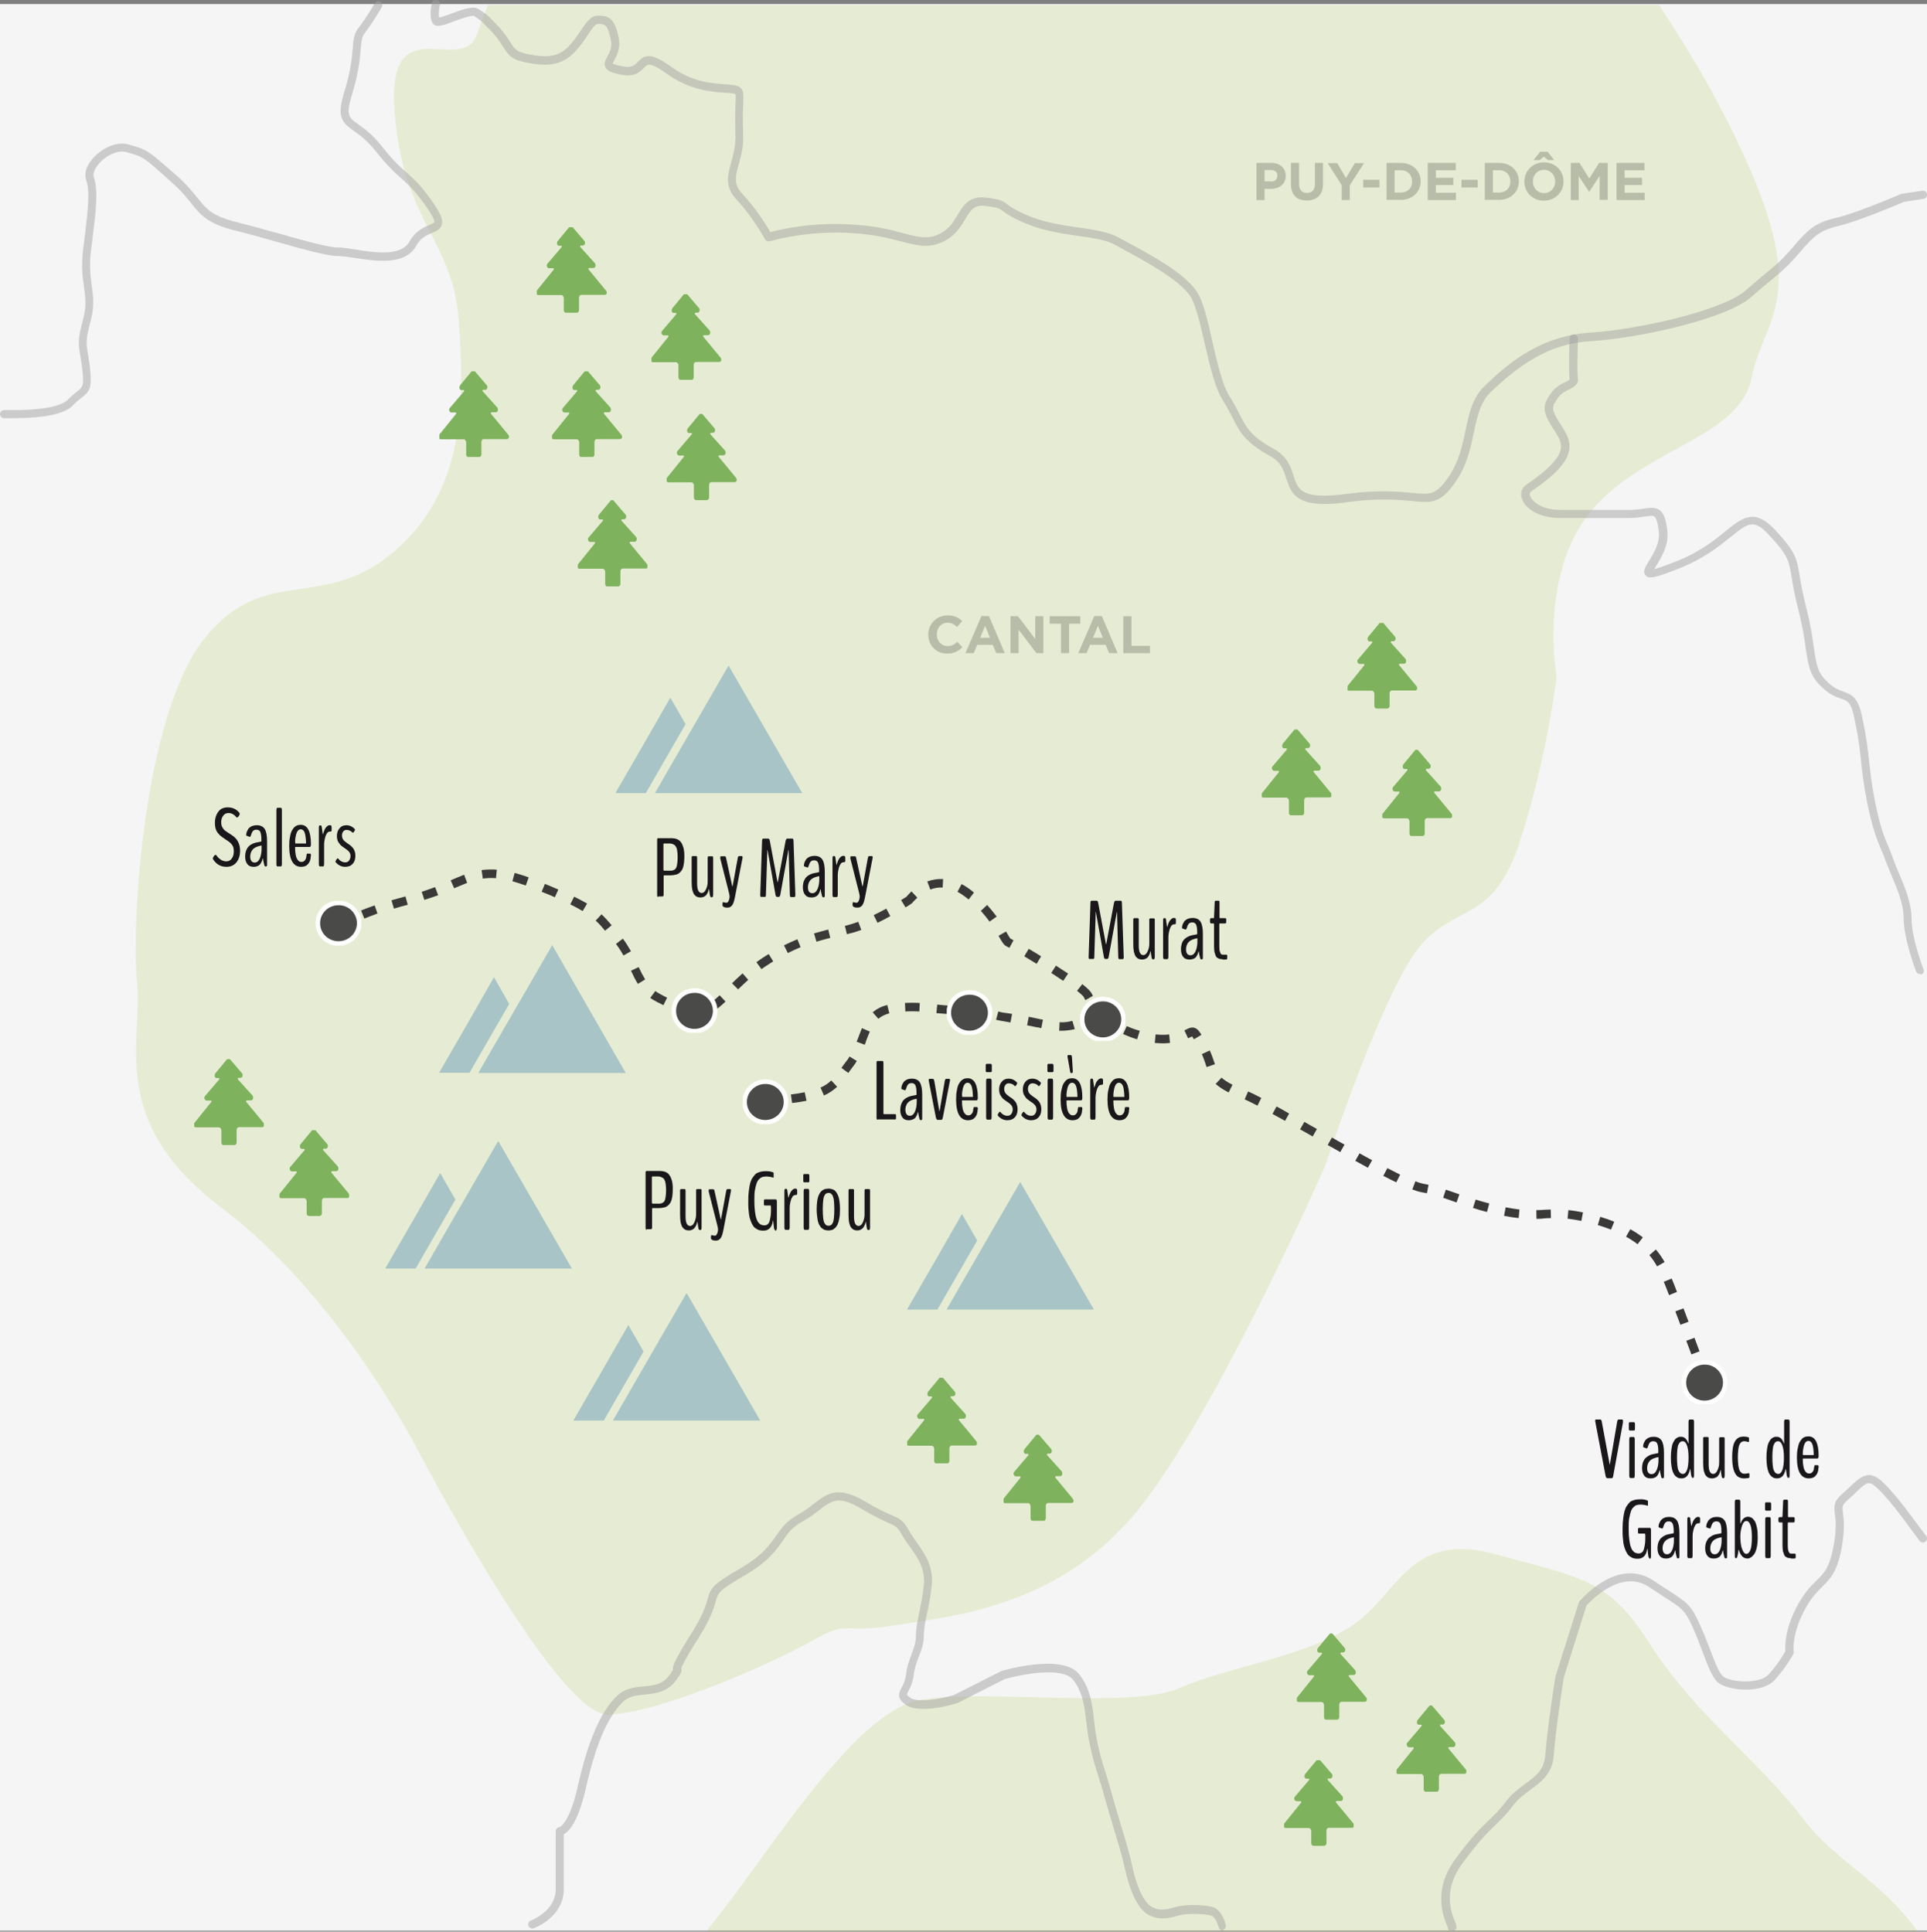<svg enable-background="new 0 0 949.5 952" viewBox="0 0 949.5 952" xmlns="http://www.w3.org/2000/svg" xmlns:xlink="http://www.w3.org/1999/xlink"><rect x="0" y="0" width="949.5" height="952" fill="#808080" stroke="none"/><clipPath id="a"><path d="m0 2.5h949.5v949.5h-949.5z"/></clipPath><clipPath id="b"><path d="m0 2.5h949.5v949.5h-949.5z"/></clipPath><clipPath id="c"><path d="m216.5 466h92v63h-92z"/></clipPath><clipPath id="d"><path d="m216.3 465.8h92v62.9h-92z"/></clipPath><clipPath id="e"><path d="m447 582.5h92v63h-92z"/></clipPath><clipPath id="f"><path d="m446.9 582.5h92v62.9h-92z"/></clipPath><clipPath id="g"><path d="m282.5 637.5h92v63h-92z"/></clipPath><clipPath id="h"><path d="m282.5 637.2h92v62.9h-92z"/></clipPath><clipPath id="i"><path d="m190 562.5h92v63h-92z"/></clipPath><clipPath id="j"><path d="m189.8 562.3h92v62.9h-92z"/></clipPath><clipPath id="k"><path d="m303 328h92v63h-92z"/></clipPath><clipPath id="l"><path d="m303.2 328h92v62.9h-92z"/></clipPath><clipPath id="m"><path d="m264.5 112h34.5v42.5h-34.5z"/></clipPath><clipPath id="n"><path d="m264.5 111.6h34.7v42.5h-34.7z"/></clipPath><clipPath id="o"><path d="m321 145h34.5v42.5h-34.5z"/></clipPath><clipPath id="p"><path d="m320.9 144.7h34.7v42.5h-34.7z"/></clipPath><clipPath id="q"><path d="m272 183h34.5v42.5h-34.5z"/></clipPath><clipPath id="r"><path d="m272 182.7h34.7v42.5h-34.7z"/></clipPath><clipPath id="s"><path d="m216.5 183h34.5v42.5h-34.5z"/></clipPath><clipPath id="t"><path d="m216.3 182.7h34.7v42.5h-34.7z"/></clipPath><clipPath id="u"><path d="m328.5 204h34.5v42.5h-34.5z"/></clipPath><clipPath id="v"><path d="m328.5 204h34.7v42.5h-34.7z"/></clipPath><clipPath id="w"><path d="m284.5 246.5h34.5v42.5h-34.5z"/></clipPath><clipPath id="x"><path d="m284.7 246.5h34.7v42.5h-34.7z"/></clipPath><clipPath id="y"><path d="m632.5 867.5h34.5v42.5h-34.5z"/></clipPath><clipPath id="z"><path d="m632.7 867.2h34.7v42.5h-34.7z"/></clipPath><clipPath id="A"><path d="m688 840.5h34.5v42.5h-34.5z"/></clipPath><clipPath id="B"><path d="m688.1 840.5h34.7v42.5h-34.7z"/></clipPath><clipPath id="C"><path d="m639 805h34.5v42.5h-34.5z"/></clipPath><clipPath id="D"><path d="m639 805h34.7v42.5h-34.7z"/></clipPath><clipPath id="E"><path d="m447 679h34.5v42.5h-34.5z"/></clipPath><clipPath id="F"><path d="m446.9 678.7h34.7v42.5h-34.7z"/></clipPath><clipPath id="G"><path d="m494.5 707h34.5v42.5h-34.5z"/></clipPath><clipPath id="H"><path d="m494.4 707h34.7v42.5h-34.7z"/></clipPath><clipPath id="I"><path d="m621.5 359.5h34.5v42.5h-34.5z"/></clipPath><clipPath id="J"><path d="m621.7 359.3h34.7v42.5h-34.7z"/></clipPath><clipPath id="K"><path d="m664 307h34.5v42.5h-34.5z"/></clipPath><clipPath id="L"><path d="m663.8 306.7h34.7v42.5h-34.7z"/></clipPath><clipPath id="M"><path d="m681 369.5h34.5v42.5h-34.5z"/></clipPath><clipPath id="N"><path d="m681.1 369.5h34.7v42.5h-34.7z"/></clipPath><clipPath id="O"><path d="m95.5 522h34.5v42.5h-34.5z"/></clipPath><clipPath id="P"><path d="m95.7 521.8h34.7v42.5h-34.7z"/></clipPath><clipPath id="Q"><path d="m137.5 557h34.5v42.5h-34.5z"/></clipPath><clipPath id="R"><path d="m137.7 556.8h34.7v42.5h-34.7z"/></clipPath><clipPath id="S"><path d="m155.5 444h22.5v22h-22.5z"/></clipPath><clipPath id="T"><path d="m155.5 443.8h22.6v22.2h-22.6z"/></clipPath><clipPath id="U"><path d="m331 487h22.5v22h-22.5z"/></clipPath><clipPath id="V"><path d="m330.9 487.1h22.6v22.2h-22.6z"/></clipPath><clipPath id="W"><path d="m532 491h22.5v22h-22.5z"/></clipPath><clipPath id="X"><path d="m532.1 491.2h22.6v22.2h-22.6z"/></clipPath><clipPath id="Y"><path d="m466.5 488h22.5v22h-22.5z"/></clipPath><clipPath id="Z"><path d="m466.4 487.9h22.6v22.2h-22.6z"/></clipPath><clipPath id="aa"><path d="m366 532h22.5v22h-22.5z"/></clipPath><clipPath id="ab"><path d="m365.8 532h22.6v22.2h-22.6z"/></clipPath><clipPath id="ac"><path d="m828.5 670h22.5v22h-22.5z"/></clipPath><clipPath id="ad"><path d="m828.6 670.2h22.6v22.2h-22.6z"/></clipPath><path d="m0 2h949.5v949.5h-949.5z" fill="#f5f5f5"/><g clip-path="url(#a)" enable-background="new" opacity=".18"><path d="m345-164.5s47 6 8 36-50.5 32-73 59-37.5 65.5-45 86.5-45-15-40.5 39 28.5 62 31.5 101.5 3.5 84.5-32 114.5-64 5.5-93.5 43-36 139.5-33 169c3 30-15 68.5 42 111.5s95.5 117.5 95.5 117.5 69 132.5 94.5 132 82.5-26 101-36.5 13-3 40.5-7.5 80-8.5 119-56 93-170.5 93-170.5 27-82 45-106 37.5-12 51-54 18-81 18-81-9-49.5 16.5-81 73.5-36.5 79.5-66 27-38 0-101.5c-27.5-63.5-62-104-83-138-21-34.5-90-111-90-111z" fill="#a3c135"/></g><g clip-path="url(#b)" enable-background="new" opacity=".18"><path d="m214 1117.5s27-68.5 58.5-86.5 54.5-53 80.5-85.5 68-101.5 99.5-107.5 104.5 4.5 128.5-6 60-15 84-30 28.5-48 72-36 55.5 12 76.5 45 54 58 73.5 83.5c19.5 26 40.5 30.5 63 64.5 22.5 34.5 37.5 25.5 55.5 57s31.5 64.5 31.5 71v30h-823z" fill="#a3c135"/></g><path d="m374.6 545.1-.3-4.2c2.5-.2 4.9-.4 7-.6l.4 4.2c-2.1.3-4.5.5-7.1.6zm15.7-1.5-.6-4.2c2.6-.3 4.8-.7 6.8-1.1l.9 4.2c-2.1.4-4.4.8-7.1 1.1zm15.7-3.7-1.7-3.9c2.1-.9 3.7-2 5.3-3.5l2.9 3.1c-2 1.8-4 3.2-6.5 4.3zm12-11.1-3.4-2.5c.7-1 1.4-2 2.2-3 .7-.8 1.3-1.7 1.8-2.6l3.6 2.2c-.6 1-1.3 2-2 2.9-.8 1-1.5 2-2.2 3zm8.1-13.9-4-1.5c.3-.8.6-1.5.9-2.3.6-1.5 1.1-3 1.7-4.4l3.9 1.7c-.6 1.3-1.1 2.7-1.7 4.2-.2.7-.5 1.5-.8 2.3zm96.9-6.9c-.4 0-.7 0-1.1 0l.2-4.2c2.2.1 4.2-.1 6.3-.7l1.2 4.1c-2.2.5-4.3.8-6.6.8zm-9.9-1.3c-.9-.2-1.7-.4-2.7-.5-1.3-.3-2.7-.6-4.3-.9l.8-4.2c1.5.3 3 .6 4.3.9.9.2 1.8.4 2.7.5zm24.6-2-1.2-4.1.4-.1 1.2 4.1zm-39.8-.8c-.6-.1-1.1-.2-1.7-.3-2.1-.3-3.9-.7-5.4-1l1.1-4.1c1.4.4 3 .7 5 .9l1.8.3zm-65.1-1.8-2.8-3.2c2-1.7 4.3-2.9 7.2-3.6l1 4.1c-2.2.6-4 1.5-5.4 2.7zm35.8-2.3c-2.5-.1-5-.3-7.2-.5l.4-4.2c2.2.2 4.5.5 6.9.5zm8.9-.5-.7-4.2c.3 0 .5-.1.8-.1 3.9-.7 5.6-.9 7-.7l-.8 4.2c-.1 0-.2 0-.4 0-.9 0-2.5.2-4.9.7-.4 0-.7 0-1 .1zm-24.5-.8c-1.3-.1-2.6-.1-3.8-.1-1 0-2 0-3.1.1l-.2-4.2c1.1-.1 2.2-.1 3.3-.1 1.3 0 2.6 0 4 .1z" fill="#3a3938"/><path d="m838.8 682.2c-.6-1.5-1.4-3.8-2.4-6.7l4-1.5c1 2.8 1.9 5.2 2.4 6.7zm-5.4-14.7c-.8-2.1-1.6-4.4-2.5-6.7l4-1.5c.9 2.3 1.7 4.5 2.5 6.7zm-5.4-14.6c-.8-2.2-1.7-4.5-2.5-6.6l4-1.5c.8 2.2 1.7 4.4 2.5 6.6zm-5.6-14.6c-.9-2.4-1.8-4.7-2.6-6.6l3.9-1.6c.8 1.9 1.7 4.2 2.6 6.6zm-5.9-14.2c-1.1-1.9-2.3-3.8-3.8-5.5l3.2-2.8c1.6 1.9 3.1 4 4.3 6.2zm-9.6-10.9c-1.7-1.3-3.6-2.6-5.7-3.7l2.1-3.7c2.2 1.2 4.3 2.6 6.2 4zm-13.1-7.2c-2.1-.8-4.2-1.6-6.5-2.2l1.2-4.1c2.4.7 4.7 1.5 6.9 2.4zm-14.6-4.3c-2.4-.5-4.6-.8-6.8-1.1l.4-4.2c2.3.2 4.7.6 7.2 1.1zm-22.1-1-.1-4.3c1.5 0 2.9-.1 4.4-.2.9 0 1.8-.1 2.7-.1l.1 4.2c-.9 0-1.8.1-2.6.1-1.5.2-3 .3-4.5.3zm-8.8-.4c-2.3-.2-4.6-.6-7.2-1.1l.8-4.2c2.4.5 4.7.8 6.8 1.1zm-15.6-3c-2.4-.6-4.6-1.2-6.9-2l1.3-4.1c2.2.7 4.4 1.3 6.7 1.9zm-15-4.7-.6-.2c-2.1-.7-4-1.4-6-2.1l1.3-4c2.1.7 4 1.4 6.1 2.1l.6.2zm-14.6-4.5c-.8-.2-1.6-.3-2.5-.5-1.3-.2-2.8-.7-4.7-1.4l1.5-4c1.6.6 2.9 1 3.9 1.2.9.2 1.8.3 2.6.5zm-15.1-5.4c-1.9-.9-4.1-2-6.4-3.2l2-3.8c2.3 1.2 4.4 2.2 6.3 3.2zm-14-7.2c-2-1.1-4.1-2.3-6.2-3.4l2.1-3.7c2.1 1.2 4.2 2.3 6.2 3.4zm-13.6-7.7c-2-1.2-4.1-2.3-6.2-3.5l2.1-3.7c2.1 1.2 4.1 2.4 6.2 3.5zm-13.6-7.7c-2.1-1.2-4.1-2.4-6.2-3.5l2.1-3.7c2 1.2 4.1 2.3 6.2 3.5zm-13.6-7.7c-2.1-1.2-4.2-2.3-6.2-3.4l2-3.7c2 1.1 4.1 2.2 6.2 3.5zm-13.6-7.5c-2.4-1.2-4.5-2.3-6.3-3.1l1.7-3.9c1.8.8 4 1.9 6.5 3.2zm-14.2-6.5c-2.8-1.4-4.8-2.8-6.4-4.2l2.9-3.1c1.2 1.1 3 2.3 5.4 3.5zm-10.9-12.5v-.1c-.6-1.8-1.2-3.8-2.3-6.3l3.9-1.8c1.2 2.7 1.9 4.9 2.5 6.7v.1zm-21.4-11.7c-1.3 0-2.7-.1-4.1-.2l.4-4.2c2.3.2 4.6.3 6.7 0l.4 4.2c-1.1.1-2.2.2-3.4.2zm-12.8-2c-2.4-.7-4.7-1.6-6.9-2.6l1.8-3.9c2 .9 4.2 1.7 6.4 2.3zm28 0c-.5-.8-.8-1.2-.9-1.4-.2.1-.6.3-.9.4-.3.2-.7.3-1.1.5l-1.8-3.9c.4-.2.7-.3 1-.5 1-.5 1.9-.9 3-.9 2.1 0 3.3 1.8 4.4 3.6zm-42.6-7.1c-1.9-1.5-3.8-3.2-5.5-5l3.1-2.9c1.5 1.7 3.2 3.2 4.9 4.5zm-203.3-4.3c-2.3-.1-4.8-.6-7.6-1.6l1.5-4c2.4.9 4.3 1.3 6.2 1.4zm9.2-2.5-2.2-3.7c1.6-.9 3.2-2.2 5.2-4.1l2.9 3.1c-2.2 2.1-4 3.6-5.9 4.7zm-24.7-2.9c-.9-.5-1.8-.9-2.8-1.4l-1.1-.6c-.9-.5-1.8-1-2.6-1.6l2.5-3.4c.6.5 1.3.9 2 1.3l1.1.6c.9.5 1.9 1 2.7 1.4zm207.9-2.5c-.3-.5-.5-.9-.7-1.4 0-.1-.5-.9-3.4-3.2l2.6-3.3c3.3 2.6 4.2 3.9 4.6 4.6.2.4.4.8.6 1.2zm-171.1-5.3-3-3c1.2-1.2 3.1-3 5.2-4.9l2.8 3.2c-2 1.8-3.8 3.5-5 4.7zm-49.4-2.7c-1.2-1.9-2.2-4-3.4-6.5l3.8-1.8c1.1 2.4 2.1 4.3 3.2 6.1zm209.6-1.5c-1.8-1.2-3.8-2.5-5.9-3.9l2.3-3.6c2.2 1.4 4.2 2.7 6 3.9zm-148.7-5.8-2.5-3.4c1.7-1.2 3.4-2.4 5.2-3.5l.9-.5 2.2 3.6-.8.5c-1.8 1.1-3.4 2.2-5 3.3zm135.6-2.6c-2.1-1.3-4.2-2.5-6.1-3.7l2.2-3.7c1.9 1.1 4 2.4 6.1 3.7zm-203.6-4.1c-1.2-2.2-2.4-4-3.7-5.7l3.4-2.6c1.4 1.8 2.7 3.9 4 6.2zm81-1.2-1.9-3.8c2.2-1.1 4.4-2.1 6.6-3l1.6 3.9c-2.1.9-4.2 1.8-6.3 2.9zm109.2-2.6c-1-.5-1.2-.6-1.2-.6-1.5-.6-2.4-2.1-4-5l-.2-.3 3.7-2.1.2.3c.8 1.3 1.6 2.8 2 3.2.2.1.7.3 1.5.8zm-95.1-3-1.2-4.1c2.1-.6 4.3-1.2 7-1.9l1 4.1c-2.6.7-4.8 1.3-6.8 1.9zm15-3.7-1-4.1 1.2-.3c1.6-.4 3.4-1 5.4-1.7l1.5 4c-2.1.8-4.1 1.4-5.9 1.8zm-250.8-.9-3.1-2.9c.3-.3 1.8-1.8 6.5-4.3l1.9 3.8c-4 2.1-5.3 3.4-5.3 3.4zm131.6-.8c-1.6-2-2.9-3.5-4.6-5l2.9-3.1c1.8 1.7 3.2 3.3 5 5.4zm134.3-3.9-1.9-3.8c2-1 4.1-2 6.2-3.2l2 3.7c-2.1 1.2-4.3 2.3-6.3 3.3zm55.2-.6c-1.4-1.9-2.8-3.6-4.3-5.3l3.1-2.9c1.6 1.8 3.2 3.7 4.7 5.7zm-308.1-1.5-1.6-4c2.1-.8 4.4-1.7 6.7-2.5l1.4 4c-2.3.9-4.5 1.7-6.5 2.5zm107.6-3.7c-1.8-1.1-3.7-2.1-6.1-3.3l1.9-3.8c2.4 1.2 4.5 2.3 6.4 3.4zm-93-1.2-1.2-4.1c2.2-.6 4.5-1.3 6.9-1.9l1.1 4.1c-2.4.6-4.7 1.3-6.8 1.9zm252.1-.6-2.2-3.6c1.2-.8 2.1-1.3 2.6-1.6.4-.5 1.3-1.5 2.5-2.7l2.9 3.1c-1 .9-1.6 1.6-2 2-.3.6-1.2 1.2-3.8 2.8zm-237.1-3.7-1.3-4c2.2-.7 4.3-1.5 6.6-2.3l1.5 4c-2.3.8-4.5 1.6-6.8 2.3zm268.2-.2c-1.1-.9-2.3-1.8-3.5-2.6-.7-.4-1.4-.8-2-1.2l2-3.8c.8.4 1.6.9 2.4 1.4 1.3.9 2.6 1.8 3.7 2.8zm-203.9-1.1c-2-.9-4.1-1.8-6.5-2.7l1.6-3.9c2.4 1 4.6 1.9 6.6 2.8zm185-3.8-1.5-4c2.5-.9 5.1-1.3 7.8-1.2l-.2 4.2c-2.1-.1-4.1.2-6.1 1zm-234.6-.6-1.7-3.9.1-.1c2.3-1 4.4-1.9 6.5-2.7l1.5 4c-2 .8-4.1 1.7-6.3 2.6zm35.3-1.4c-2.3-.8-4.6-1.5-6.6-2.1l1.1-4.1c2.1.6 4.5 1.3 6.9 2.2zm-21.2-3.4-.6-4.2c2.4-.3 4.9-.4 7.5-.2l-.4 4.2c-2.2-.2-4.3-.1-6.5.2z" fill="#3a3938"/><g clip-path="url(#c)"><g clip-path="url(#d)" fill="#a8c4c6"><path d="m243.4 481.6-12.2 21.4-14.9 25.8h15l7.3-12.7 12.3-21.3z"/><path d="m272.1 465.8-16.7 28.9-12.4 21.4-7.3 12.7h14.6 24.7 33.3z"/></g></g><g clip-path="url(#e)" enable-background="new"><g clip-path="url(#f)" fill="#a8c4c6"><path d="m474 598.3-12.2 21.3-14.9 25.8h15l7.3-12.7 12.3-21.3z"/><path d="m502.7 582.5-16.7 28.9-12.3 21.3-7.3 12.7h14.6 24.7 33.3z"/></g></g><g clip-path="url(#g)" enable-background="new"><g clip-path="url(#h)" fill="#a8c4c6"><path d="m309.6 653-12.2 21.3-14.9 25.8h15l7.3-12.7 12.3-21.3z"/><path d="m338.3 637.2-16.7 28.9-12.3 21.3-7.3 12.7h14.6 24.7 33.3z"/></g></g><g clip-path="url(#i)" enable-background="new"><g clip-path="url(#j)" fill="#a8c4c6"><path d="m216.9 578.1-12.2 21.3-14.9 25.8h15l7.3-12.7 12.3-21.3z"/><path d="m245.5 562.3-16.7 28.9-12.3 21.3-7.3 12.7h14.6 24.7 33.3z"/></g></g><g clip-path="url(#k)" enable-background="new"><g clip-path="url(#l)" fill="#a8c4c6"><path d="m330.3 343.8-12.2 21.3-14.9 25.8h15l7.3-12.7 12.3-21.3z"/><path d="m359 328-16.7 28.9-12.3 21.3-7.3 12.7h14.6 24.7 33.3z"/></g></g><g fill="#1a171b"><g enable-background="new"><path d="m118.3 419.2c0 2.4-.6 4.3-1.8 5.8s-2.9 2.2-4.9 2.2c-2.8 0-5-1.2-6.6-3.7-.1-.1-.1-.2-.1-.4 0-.4.2-.8.5-1.2s.6-.6.9-.6c.1 0 .2.1.3.2 1.4 2 3.1 3 4.9 3 1.2 0 2.1-.5 2.7-1.4.7-.9 1-2.1 1-3.5 0-1.3-.2-2.3-.7-3s-1.2-1.5-2.2-2.1l-2.6-1.8c-.5-.4-1-.7-1.4-1.1s-.8-.9-1.2-1.4c-.4-.6-.7-1.2-.9-2s-.3-1.6-.3-2.6c0-2.3.6-4.1 1.7-5.6s2.7-2.1 4.6-2.1c2.4 0 4.3.9 5.7 2.6.1.2.2.3.2.6 0 .4-.2.8-.5 1.2s-.6.6-.9.6c-.1 0-.1 0-.2-.1-1.1-1.4-2.4-2.1-3.9-2.1-1.1 0-2 .4-2.6 1.3-.7.9-1 1.9-1 3.2 0 .8.1 1.5.4 2.2.3.6.6 1.1 1 1.5s.8.7 1.4 1.1l2.6 1.7c2.5 1.6 3.9 4.2 3.9 7.5z"/><path d="m125 427.2c-1.4 0-2.4-.4-3.1-1.3s-1.1-2.1-1.1-3.7c0-1.2.2-2.2.5-3.1.4-.9.8-1.6 1.4-2.1.5-.5 1.2-.9 1.8-1.2.7-.3 1.3-.5 1.9-.6s1.1-.2 1.6-.3.7-.2.8-.2v-1.1c0-1.6-.2-2.7-.5-3.5s-1-1.2-1.9-1.2c-.8 0-1.4.2-1.8.7s-.7 1.2-1 2.2c-.1.2-.2.4-.2.5-.1.1-.2.1-.3.1-.2 0-.5-.1-1-.3-.5-.1-.7-.3-.7-.3-.1-.1-.1-.5 0-1.1.2-.9.6-1.6.9-2.1s.9-1 1.7-1.4c.7-.3 1.6-.5 2.6-.5 1.7 0 3 .6 3.8 1.8s1.2 3.3 1.2 6.1v11.4c0 .7-.1 1-.4 1h-.5c-.2 0-.4-.3-.5-.8-.4-1.6-.6-2.6-.6-3v-.1h-.1s0 .1-.1.1c-.3 1.3-.8 2.3-1.5 3-.8.7-1.7 1-2.9 1zm.5-2.1c1.1 0 1.9-.7 2.5-2 .6-1.4.9-3 .9-5 0-.9 0-1.4-.1-1.4 0 0-.2 0-.4.1-.3 0-.4.1-.5.1-1.6.4-2.8 1-3.5 1.9s-1.1 2-1.1 3.4c0 1.8.8 2.9 2.2 2.9z"/><path d="m136.7 427c-.3 0-.5-.4-.5-1.2v-26.4c0-.8.2-1.3.5-1.3h1.7c.3 0 .5.4.5 1.3v26.4c0 .8-.2 1.2-.5 1.2z"/><path d="m153.1 422c0 1.5-.4 2.7-1.2 3.7s-1.9 1.5-3.5 1.5c-3.9 0-5.9-3.4-5.9-10.3 0-1.7.1-3.2.4-4.5.2-1.3.5-2.3.9-3s.8-1.3 1.3-1.8c.5-.4 1-.7 1.5-.9.5-.1 1-.2 1.6-.2 3.3 0 5 3.2 5 9.5 0 1-.2 1.4-.6 1.4h-7.1c-.1 0-.1.1-.1.4 0 1.3.1 2.5.3 3.5s.5 1.9 1 2.5c.5.7 1.1 1 1.8 1 .5 0 .9-.1 1.3-.4.3-.2.6-.6.8-1s.3-.8.3-1.1c.1-.3.1-.7.2-1.2 0-.3.1-.4.3-.4h1.4c.3 0 .4.3.4.8v.5zm-7.6-6.3h5.3s0-.1 0-.4c-.1-2.3-.3-3.9-.7-5s-1.1-1.6-1.9-1.6c-1.6 0-2.5 1.9-2.8 5.8.1.8.1 1.2.1 1.2z"/><path d="m157.6 427c-.3 0-.5-.4-.5-1.3v-17.4c0-1 .1-1.5.4-1.5h.6c.1 0 .3.1.3.3s.2.5.2 1l.4 2.8c.1.2.1.3.1.3.1 0 .1-.1.1-.3.4-1.3.8-2.4 1.4-3.1s1.1-1.1 1.7-1.1h.3c.3 0 .5.1.6.2s.2.4.2.7v1.4c0 .3 0 .5-.1.6s-.2.2-.3.2c-.5 0-.8.1-.9.1-.5.1-.9.5-1.3 1.3-.4.7-.6 1.5-.8 2.4s-.3 1.8-.3 2.6v9.5c0 .9-.2 1.3-.5 1.3z"/><path d="m175.1 421.8c0 1.6-.4 2.9-1.3 3.9s-2.1 1.5-3.7 1.5c-1.9 0-3.5-.8-4.8-2.4 0-.1 0-.1 0-.1 0-.2.1-.6.4-1s.5-.7.7-.7h.1c.6.7 1.1 1.2 1.7 1.5.5.3 1.2.5 1.9.5.8 0 1.5-.3 1.9-.9s.7-1.3.7-2.2c0-.8-.2-1.5-.7-2.1-.4-.5-1.2-1.2-2.2-1.8-.6-.4-1.1-.8-1.5-1.1s-.8-.7-1.1-1.2c-.4-.5-.7-1-.9-1.6s-.3-1.3-.3-2.1c0-1.5.4-2.8 1.3-3.8.8-1 1.9-1.5 3.3-1.5 1.6 0 3 .6 4.2 1.9.1.1.1.1.1.2 0 .3-.1.6-.4 1s-.4.6-.6.6c0 0 0 0-.1 0-.9-.9-1.9-1.4-3.1-1.4-.7 0-1.2.3-1.6.8s-.6 1.2-.6 1.9c0 .8.2 1.5.6 2.1s1.1 1.1 1.9 1.7c.6.4 1.2.8 1.6 1.1s.8.8 1.3 1.3c.4.5.7 1.1.9 1.8.2.5.3 1.3.3 2.1z"/></g><g enable-background="new"><path d="m536.9 472.7c-.3 0-.5-.3-.5-1v-.1l.9-26.5c0-.8.2-1.2.5-1.2h2.5c.4 0 .7.3.8 1l3.8 20.3c0 .1 0 .1.1.1s.1 0 .1-.1l3.8-20.2c.2-.7.4-1.1.8-1.1h2.6c.3 0 .5.4.5 1.2l.9 26.5v.1c0 .7-.2 1-.5 1h-1.7c-.3 0-.5-.4-.5-1.2l-.6-22s-.1-.1-.1-.1l-4 22.1c-.1.7-.4 1.1-.7 1.1 0 0-.2 0-.5 0s-.5 0-.5 0c-.3 0-.6-.4-.7-1.1l-3.9-22c0-.1 0-.1-.1 0v.1l-.7 21.8c0 .8-.1 1.2-.4 1.2h-1.9z"/><path d="m562.8 472.9c-.7 0-1.3-.1-1.7-.3-.5-.2-1-.6-1.4-1.1s-.7-1.3-1-2.4c-.2-1-.3-2.4-.3-3.9v-11.7c0-.4 0-.7.1-.8s.2-.2.4-.2h1.7c.2 0 .3.1.4.2s.1.4.1.8v12.4c0 1.7.2 3 .6 3.7s.9 1.1 1.6 1.1c.9 0 1.6-.6 2.1-1.7.6-1.2.9-2.4.9-3.9v-11.5c0-.4 0-.7.1-.8s.2-.2.4-.2h1.7c.2 0 .3.1.4.2s.1.4.1.8v17.9c0 .8-.2 1.3-.5 1.3h-.4c-.2 0-.3-.1-.4-.2s-.2-.4-.3-.8l-.4-2.8c0-.2-.1-.3-.1-.3s-.1.1-.1.3c-.3 1.4-.9 2.5-1.6 3.1-.7.5-1.5.8-2.4.8z"/><path d="m573.6 472.7c-.3 0-.5-.4-.5-1.3v-17.4c0-1 .1-1.5.4-1.5h.6c.1 0 .3.1.3.3.1.2.2.5.2 1l.4 2.8c.1.2.1.3.1.3.1 0 .1-.1.1-.3.4-1.3.8-2.4 1.4-3.1s1.1-1.1 1.7-1.1h.3c.3 0 .5.1.6.2s.2.4.2.7v1.4c0 .3 0 .5-.1.6s-.2.2-.3.2c-.5 0-.8.1-.9.1-.5.1-.9.5-1.3 1.3-.4.7-.6 1.5-.8 2.4s-.3 1.8-.3 2.6v9.5c0 .9-.2 1.3-.5 1.3z"/><path d="m586.1 472.9c-1.4 0-2.4-.4-3.1-1.3s-1.1-2.1-1.1-3.7c0-1.2.2-2.2.5-3.1s.8-1.6 1.4-2.1c.5-.5 1.2-.9 1.8-1.2.7-.3 1.3-.5 1.9-.6s1.1-.2 1.6-.3.7-.2.8-.2v-1.1c0-1.6-.2-2.7-.5-3.5s-1-1.2-1.9-1.2c-.8 0-1.4.2-1.8.7s-.7 1.2-1 2.2c-.1.2-.2.4-.2.5-.1.1-.2.1-.3.1-.2 0-.5-.1-1-.3-.5-.1-.7-.3-.7-.3-.1-.1-.1-.5 0-1.1.2-.9.6-1.6.9-2.1.4-.6.9-1 1.7-1.4.7-.3 1.6-.5 2.6-.5 1.7 0 3 .6 3.8 1.8s1.2 3.3 1.2 6.1v11.5c0 .7-.1 1-.4 1h-.5c-.2 0-.4-.3-.5-.8-.4-1.6-.6-2.6-.6-3v-.1h-.1s0 .1-.1.1c-.3 1.3-.8 2.3-1.5 3-.8.6-1.7.9-2.9.9zm.5-2.1c1.1 0 1.9-.7 2.5-2 .6-1.4.9-3 .9-5 0-.9 0-1.4-.1-1.4 0 0-.2 0-.4.1-.3 0-.4.1-.5.1-1.6.4-2.8 1-3.5 1.9s-1.1 2-1.1 3.4c0 1.9.8 2.9 2.2 2.9z"/><path d="m602.3 472.7c-.5 0-.9 0-1.3-.1s-.7-.3-1.1-.5-.7-.6-.9-1.1-.4-1.1-.6-1.8c-.1-.8-.2-1.7-.2-2.7v-11c0-.2-.1-.4-.2-.4h-1.3c-.3 0-.5-.3-.5-.9v-.8c0-.6.2-.9.5-.9h1.3c.1 0 .2-.2.2-.5l.3-7.1c0-.7.2-1 .5-1h1.4c.2 0 .3.1.4.2s.1.4.1.8v7.1c0 .4.1.5.2.5h2.6c.2 0 .3.1.4.2s.1.4.1.7v.8c0 .3 0 .6-.1.7s-.2.2-.4.2h-2.6c-.1 0-.2 0-.2.1 0 0-.1.1-.1.3v11c0 1.1.1 2 .3 2.6s.4 1 .7 1.2c.2.2.6.2 1 .2h1.4c.4 0 .5.2.5.6v1.1c0 .5-.2.7-.6.7h-1.8z"/></g><g enable-background="new"><path d="m318.6 606.1c-.3 0-.5-.3-.5-1v-27c0-.4 0-.6.1-.8.1-.1.2-.2.4-.2h5.4 1.3c.4 0 .8.1 1.2.1.4.1.8.2 1.2.3.3.1.7.3 1 .5s.7.5.9.8.5.7.8 1.2c.2.5.4 1 .6 1.6s.3 1.3.4 2.1.1 1.7.1 2.6c0 1.2-.1 2.2-.2 3.1s-.3 1.7-.5 2.3-.5 1.2-.9 1.6c-.3.5-.7.8-1.1 1.1s-.8.5-1.3.6-1 .2-1.4.3c-.4 0-.9.1-1.5.1h-3.1c-.1 0-.2.1-.2.3v9.1c0 .7-.2 1-.5 1h-2.2zm2.9-12.9h2.7c.6 0 1.1 0 1.5-.1s.8-.3 1.1-.5.6-.6.8-1.1.3-1.1.4-1.9.2-1.7.2-2.9c0-1.3-.1-2.3-.2-3.2s-.3-1.5-.6-2c-.2-.5-.5-.8-1-1.1-.4-.2-.8-.4-1.2-.5s-.9-.1-1.5-.1h-2.3c-.1 0-.2.1-.2.3v12.6c.2.4.2.5.3.5z"/><path d="m339.5 606.4c-.7 0-1.3-.1-1.7-.3-.5-.2-1-.6-1.4-1.1s-.7-1.3-1-2.4c-.2-1-.3-2.4-.3-3.9v-11.7c0-.4 0-.7.1-.8s.2-.2.4-.2h1.7c.2 0 .3.1.4.2s.1.4.1.8v12.4c0 1.7.2 3 .6 3.7s.9 1.1 1.6 1.1c.9 0 1.6-.6 2.1-1.7s.9-2.4.9-3.9v-11.6c0-.4 0-.7.1-.8s.2-.2.4-.2h1.7c.2 0 .3.1.4.2s.1.4.1.8v17.9c0 .8-.2 1.3-.5 1.3h-.4c-.2 0-.3-.1-.4-.2s-.2-.4-.3-.8l-.4-2.8c0-.2-.1-.3-.1-.3s-.1.1-.1.3c-.3 1.4-.9 2.5-1.6 3.1s-1.5.9-2.4.9z"/><path d="m352.3 609c.4 0 .7-.3 1-.9s.5-1.4.5-2.2c0-.3-.1-1.1-.4-2.2l-4.2-16.5c0-.2 0-.3 0-.4 0-.5.1-.7.3-.7h1.9c.4 0 .6.3.7 1l3 13.7c.1.1.1.2.1.2.1 0 .1-.1.1-.2l2.5-13.7c.1-.7.3-1.1.7-1.1h1.4c.2 0 .3.3.3.8 0 0 0 .2-.1.5l-3.6 18.6c-.4 2.1-.8 3.5-1.4 4.3s-1.3 1.2-2.3 1.2h-.3c-1.1 0-1.8-.3-2.1-.8-.1-.1-.1-.4-.1-.7 0-.8.1-1.2.4-1.2 0 0 .3.1.7.2.5 0 .7.1.9.1z"/><path d="m382.3 606.5c-.4 0-.7-.4-.9-1.2 0-.1-.1-.6-.2-1.6s-.2-1.7-.2-1.9c0-.1 0-.2-.1-.2s-.1.1-.1.2c-.2 1.5-.7 2.7-1.5 3.5s-1.8 1.2-3 1.2c-.6 0-1.1 0-1.6-.1s-1-.2-1.5-.5-1-.6-1.5-1c-.4-.4-.8-1-1.2-1.8s-.7-1.6-1-2.6-.5-2.3-.6-3.7c-.2-1.5-.2-3.1-.2-5s.1-3.6.3-5.1.4-2.8.7-3.8.7-1.9 1.2-2.6 1-1.3 1.4-1.7 1.1-.7 1.7-.9c.7-.2 1.3-.4 1.8-.4.5-.1 1.2-.1 1.9-.1 1.2 0 2.3.2 3.3.6 0 0 0 0 .1.1 0 0 .1.1.1.1v.2 2c0 .2 0 .2-.1.2l-.2-.1c-.1 0-.3-.1-.6-.1-.2-.1-.5-.1-.7-.2-.3 0-.5-.1-.9-.1s-.6-.1-.9-.1c-.7 0-1.4.1-1.9.2s-1.1.4-1.6.9c-.6.5-1 1.1-1.4 2-.3.8-.6 2-.9 3.5s-.3 3.3-.3 5.4c0 2 .1 3.8.3 5.2s.4 2.7.7 3.5c.3.9.6 1.6 1.1 2.1.4.5.9.9 1.3 1 .4.2.9.3 1.5.3.7 0 1.3-.2 1.7-.6.5-.4.8-1 1-1.9s.4-1.7.5-2.7.1-2.1.1-3.5c0-.7-.1-1.1-.2-1.1h-2.7c-.1 0-.2 0-.3 0s-.1-.1-.2-.2-.1-.3-.1-.5v-1.4c0-.3 0-.6.1-.7s.2-.2.4-.2h5.4c.3 0 .5.4.5 1.1v13c0 .4-.1.7-.2.9s-.2.4-.3.4z"/><path d="m387 606.1c-.3 0-.5-.4-.5-1.3v-17.4c0-1 .1-1.5.4-1.5h.6c.1 0 .3.1.3.3.1.2.2.5.2 1l.4 2.8c.1.2.1.3.1.3.1 0 .1-.1.1-.3.4-1.3.8-2.4 1.4-3.1s1.1-1.1 1.7-1.1h.3c.3 0 .5.1.6.2s.2.4.2.7v1.4c0 .3 0 .5-.1.6s-.2.2-.3.2c-.5 0-.8.1-.9.1-.5.1-.9.5-1.3 1.3-.4.7-.6 1.5-.8 2.4s-.3 1.8-.3 2.6v9.5c0 .9-.2 1.3-.5 1.3z"/><path d="m396.3 582.7c-.2 0-.3-.1-.4-.2s-.1-.4-.1-.8v-2.1c0-.4 0-.7.1-.8s.2-.2.4-.2h2c.3 0 .5.3.5 1v2.1c0 .4 0 .7-.1.8s-.2.2-.4.2zm.2 23.4c-.3 0-.5-.4-.5-1.2v-17.8c0-.8.2-1.2.5-1.2h1.7c.3 0 .5.4.5 1.2v17.8c0 .8-.2 1.2-.5 1.2z"/><path d="m409.8 606.2c-.5.1-1 .2-1.6.2s-1.1-.1-1.6-.2-1-.4-1.5-.8c-.6-.4-1-1-1.4-1.7s-.7-1.7-.9-3-.4-2.9-.4-4.7c0-1.3.1-2.5.2-3.5s.3-1.9.5-2.6.5-1.3.8-1.8.6-.9 1-1.2c.3-.3.7-.5 1.1-.7s.8-.3 1.1-.3.7-.1 1.1-.1.8 0 1.1.1.7.2 1.1.3.8.4 1.1.7.6.7.9 1.2.6 1.1.8 1.8.4 1.6.5 2.6c.1 1.1.2 2.2.2 3.5 0 1.8-.1 3.4-.4 4.7-.2 1.3-.6 2.3-.9 3-.4.7-.8 1.3-1.4 1.7-.4.4-.9.7-1.4.8zm-1.6-2.1c.5 0 .8-.1 1.2-.3s.6-.6.9-1.1.5-1.4.6-2.5.2-2.5.2-4.2-.1-3.1-.2-4.2-.4-1.9-.6-2.5c-.3-.5-.6-.9-.9-1.1s-.7-.3-1.1-.3c-.5 0-.8.1-1.2.3s-.6.5-.9 1.1c-.3.5-.5 1.4-.6 2.5s-.2 2.5-.2 4.2.1 3.1.2 4.2.3 1.9.6 2.5c.3.5.6.9.9 1.1s.7.3 1.1.3z"/><path d="m422.5 606.4c-.7 0-1.3-.1-1.7-.3-.5-.2-1-.6-1.4-1.1s-.7-1.3-1-2.4c-.2-1-.3-2.4-.3-3.9v-11.7c0-.4 0-.7.1-.8s.2-.2.4-.2h1.7c.2 0 .3.1.4.2s.1.4.1.8v12.4c0 1.7.2 3 .6 3.7s.9 1.1 1.6 1.1c.9 0 1.6-.6 2.1-1.7s.9-2.4.9-3.9v-11.6c0-.4 0-.7.1-.8s.2-.2.4-.2h1.7c.2 0 .3.1.4.2s.1.4.1.8v17.9c0 .8-.2 1.3-.5 1.3h-.4c-.2 0-.3-.1-.4-.2s-.2-.4-.3-.8l-.4-2.8c0-.2-.1-.3-.1-.3s-.1.1-.1.3c-.3 1.4-.9 2.5-1.6 3.1s-1.5.9-2.4.9z"/></g><g enable-background="new"><path d="m791.8 728.4c-.3 0-.6-.5-.7-1.2l-5-26.3c0-.2-.1-.4-.1-.6 0-.5.1-.7.3-.7h2.3c.3 0 .6.4.7 1.3l3.9 21.1 3.6-21.1c.1-.9.4-1.3.7-1.3h1.9c.2 0 .3.3.3.8v.6l-4.8 26.3c-.1.8-.4 1.2-.7 1.2h-2.4z"/><path d="m803.1 705c-.2 0-.3-.1-.4-.2s-.1-.4-.1-.8v-2.1c0-.4 0-.7.1-.8s.2-.2.4-.2h2c.3 0 .5.3.5 1v2.1c0 .4 0 .7-.1.8s-.2.2-.4.2zm.2 23.4c-.3 0-.5-.4-.5-1.2v-17.8c0-.8.2-1.2.5-1.2h1.7c.3 0 .5.4.5 1.2v17.8c0 .8-.2 1.2-.5 1.2z"/><path d="m813.3 728.6c-1.4 0-2.4-.4-3.1-1.3s-1.1-2.1-1.1-3.7c0-1.2.2-2.2.5-3.1.4-.9.8-1.6 1.4-2.1s1.2-.9 1.8-1.2 1.3-.5 1.9-.6 1.1-.2 1.6-.3.7-.2.8-.2v-1.1c0-1.6-.2-2.7-.5-3.5s-1-1.2-1.9-1.2c-.8 0-1.4.2-1.8.7s-.7 1.2-1 2.2c-.1.2-.2.4-.2.5-.1.1-.2.1-.3.1-.2 0-.5-.1-1-.3-.5-.1-.7-.3-.7-.3-.1-.1-.1-.5 0-1.1.2-.9.6-1.6.9-2.1.4-.6.9-1 1.7-1.4s1.6-.5 2.6-.5c1.7 0 3 .6 3.8 1.8s1.2 3.3 1.2 6.1v11.5c0 .7-.1 1-.4 1h-.5c-.2 0-.4-.3-.5-.8-.4-1.6-.6-2.6-.6-3v-.1h-.1s0 0-.1.1c-.3 1.3-.8 2.3-1.5 3-.8.6-1.7.9-2.9.9zm.5-2.1c1.1 0 1.9-.7 2.5-2 .6-1.4.9-3 .9-5 0-.9 0-1.4-.1-1.4 0 0-.2 0-.4.1-.3 0-.4.1-.5.1-1.6.4-2.8 1-3.5 1.9s-1.1 2-1.1 3.4c0 1.9.8 2.9 2.2 2.9z"/><path d="m828.4 728.6c-.5 0-1-.1-1.4-.2-.4-.2-.9-.5-1.4-.9-.5-.5-.9-1.1-1.2-1.8s-.6-1.7-.8-3-.3-2.7-.3-4.3c0-1.7.1-3.2.3-4.4.2-1.3.4-2.3.8-3 .3-.7.7-1.3 1.1-1.8.5-.4.9-.7 1.4-.9.4-.2 1-.2 1.5-.2 1.5 0 2.7 1 3.4 3.1 0 0 .1.1.1.2 0 0 .1-.1.1-.3v-10.3c0-.8.2-1.2.5-1.2h1.7c.3 0 .5.4.5 1.2v26.2c0 .9-.1 1.3-.4 1.3h-.4c-.2 0-.4-.4-.6-1.2-.2-1.3-.3-2.3-.4-2.9 0-.2-.1-.3-.1-.3-.1.1-.1.2-.1.3-.4 1.7-.9 2.8-1.6 3.4-.7.7-1.5 1-2.7 1zm3.6-10.4c0-2.6-.3-4.6-.8-5.9-.5-1.4-1.2-2-2.1-2-.4 0-.8.1-1.1.3s-.6.6-.9 1.2-.5 1.4-.6 2.4-.2 2.4-.2 4 .1 3 .2 4.1.3 1.9.6 2.5.6 1 .9 1.2.7.4 1.2.4c.9 0 1.6-.7 2.1-2.1s.7-3.5.7-6.1z"/><path d="m843.6 728.6c-.7 0-1.3-.1-1.7-.3-.5-.2-1-.6-1.4-1.1s-.7-1.3-1-2.4c-.2-1-.3-2.4-.3-3.9v-11.7c0-.4 0-.7.1-.8s.2-.2.4-.2h1.7c.2 0 .3.1.4.2s.1.4.1.8v12.4c0 1.7.2 3 .6 3.7s.9 1.1 1.6 1.1c.9 0 1.6-.6 2.1-1.7.6-1.2.9-2.4.9-3.9v-11.5c0-.4 0-.7.1-.8s.2-.2.4-.2h1.7c.2 0 .3.1.4.2s.1.4.1.8v17.9c0 .8-.2 1.3-.5 1.3h-.3c-.2 0-.3-.1-.4-.2s-.2-.4-.3-.8l-.4-2.8c0-.2-.1-.3-.1-.3s-.1.1-.1.3c-.3 1.4-.9 2.5-1.6 3.1-.8.5-1.6.8-2.5.8z"/><path d="m859.5 728.6c-.5 0-.9 0-1.3-.1s-.8-.2-1.2-.4-.8-.4-1.1-.7-.6-.7-.9-1.2-.6-1.2-.8-1.9-.4-1.6-.5-2.6-.2-2.2-.2-3.5c0-1.7.1-3.2.3-4.5s.5-2.3.9-3c.3-.7.8-1.3 1.3-1.7s1-.7 1.5-.8 1-.2 1.6-.2c.9 0 1.7.1 2.5.4 0 0 .1 0 .1.1.1.1.1.1.1.2v1.7c0 .1 0 .1-.1.2s-.1.1-.1.1c-.8-.2-1.4-.4-1.9-.4-.4 0-.7 0-1 .1s-.6.2-.9.5-.6.7-.8 1.3c-.2.5-.4 1.3-.5 2.3s-.2 2.2-.2 3.7c0 1.4.1 2.7.2 3.7s.3 1.8.5 2.4.5 1 .8 1.3.6.5.9.6.6.1 1.1.1 1.2-.1 1.9-.3c0 0 .1.1.2.2s.1.2.1.2v1.6c0 .1 0 .1-.1.2s-.1.1-.2.2c-.7.1-1.4.2-2.2.2z"/><path d="m875.5 728.6c-.5 0-1-.1-1.4-.2-.4-.2-.9-.5-1.4-.9-.5-.5-.9-1.1-1.2-1.8s-.6-1.7-.8-3-.3-2.7-.3-4.3c0-1.7.1-3.2.3-4.4.2-1.3.4-2.3.8-3 .3-.7.7-1.3 1.1-1.8.5-.4.9-.7 1.4-.9.4-.2 1-.2 1.5-.2 1.5 0 2.7 1 3.4 3.1 0 0 .1.1.1.2 0 0 .1-.1.1-.3v-10.3c0-.8.2-1.2.5-1.2h1.7c.3 0 .5.4.5 1.2v26.2c0 .9-.1 1.3-.4 1.3h-.4c-.2 0-.4-.4-.6-1.2-.2-1.3-.3-2.3-.4-2.9 0-.2-.1-.3-.1-.3-.1.1-.1.2-.1.3-.4 1.7-.9 2.8-1.6 3.4-.7.7-1.6 1-2.7 1zm3.5-10.4c0-2.6-.3-4.6-.8-5.9-.5-1.4-1.2-2-2.1-2-.4 0-.8.1-1.1.3s-.6.6-.9 1.2-.5 1.4-.6 2.4-.2 2.4-.2 4 .1 3 .2 4.1.3 1.9.6 2.5.6 1 .9 1.2.7.4 1.2.4c.9 0 1.6-.7 2.1-2.1s.7-3.5.7-6.1z"/><path d="m896 723.4c0 1.5-.4 2.7-1.2 3.7s-1.9 1.5-3.5 1.5c-3.9 0-5.9-3.4-5.9-10.3 0-1.7.1-3.2.4-4.5s.5-2.3.9-3 .8-1.3 1.3-1.8 1-.7 1.5-.9c.5-.1 1-.2 1.6-.2 3.3 0 5 3.2 5 9.5 0 1-.2 1.4-.6 1.4h-7.1c-.1 0-.1.1-.1.4 0 1.3.1 2.5.3 3.5s.5 1.9 1 2.5c.5.7 1.1 1 1.8 1 .5 0 .9-.1 1.3-.4.3-.2.6-.6.8-1s.3-.8.3-1.1.1-.7.2-1.2c0-.3.1-.4.3-.4h1.4c.3 0 .4.3.4.8v.5zm-7.6-6.3h5.3s0-.1 0-.4c-.1-2.3-.3-3.9-.7-5-.4-1-1.1-1.6-1.9-1.6-1.6 0-2.5 1.9-2.8 5.8 0 .8 0 1.2.1 1.2z"/></g><g enable-background="new"><path d="m813.1 768.2c-.4 0-.7-.4-.9-1.2 0-.1-.1-.6-.2-1.6s-.2-1.7-.2-1.9c0-.1 0-.2-.1-.2s-.1.1-.1.2c-.2 1.5-.7 2.7-1.5 3.5s-1.8 1.2-3 1.2c-.6 0-1.1 0-1.6-.1s-1-.2-1.5-.5-1-.6-1.5-1c-.4-.4-.8-1-1.2-1.8s-.7-1.6-1-2.6-.5-2.3-.6-3.7c-.2-1.5-.2-3.1-.2-5s.1-3.6.3-5.1.4-2.8.7-3.8.7-1.9 1.2-2.6 1-1.3 1.4-1.7 1.1-.7 1.7-.9c.7-.2 1.3-.4 1.8-.4s1.2-.1 1.9-.1c1.2 0 2.3.2 3.3.6 0 0 0 0 .1.1 0 0 .1.1.1.1v.2 2c0 .2 0 .2-.1.2l-.2-.1c-.1 0-.3-.1-.6-.1-.2-.1-.5-.1-.7-.2-.3 0-.5-.1-.9-.1s-.6-.1-.9-.1c-.7 0-1.4.1-1.9.2s-1.1.4-1.6.9c-.6.5-1 1.1-1.4 2-.3.8-.6 2-.9 3.5s-.3 3.3-.3 5.4c0 2 .1 3.8.3 5.2s.4 2.7.7 3.5c.3.9.6 1.6 1.1 2.1.4.5.9.9 1.3 1 .4.2.9.3 1.5.3.7 0 1.3-.2 1.7-.6.5-.4.8-1 1-1.9s.4-1.7.5-2.7.1-2.1.1-3.5c0-.7-.1-1.1-.2-1.1h-2.8c-.1 0-.2 0-.3 0s-.1-.1-.2-.2-.1-.3-.1-.5v-1.2c0-.3 0-.6.1-.7s.2-.2.4-.2h5.4c.3 0 .5.4.5 1.1v13c0 .4-.1.7-.2.9s-.1.2-.2.2z"/><path d="m820.9 768.1c-1.4 0-2.4-.4-3.1-1.3s-1.1-2.1-1.1-3.7c0-1.2.2-2.2.5-3.1.4-.9.8-1.6 1.4-2.1s1.2-.9 1.8-1.2 1.3-.5 1.9-.6 1.1-.2 1.6-.3.7-.2.8-.2v-1.1c0-1.6-.2-2.7-.5-3.5s-1-1.2-1.9-1.2c-.8 0-1.4.2-1.8.7s-.7 1.2-1 2.2c-.1.2-.2.4-.2.5-.1.1-.2.1-.3.1-.2 0-.5-.1-1-.3-.5-.1-.7-.3-.7-.3-.1-.1-.1-.5 0-1.1.2-.9.6-1.6.9-2.1.4-.6.9-1 1.7-1.4s1.6-.5 2.6-.5c1.7 0 3 .6 3.8 1.8s1.2 3.3 1.2 6.1v11.5c0 .7-.1 1-.4 1h-.5c-.2 0-.4-.3-.5-.8-.4-1.6-.6-2.6-.6-3v-.1h-.1s0 0-.1.1c-.3 1.3-.8 2.3-1.5 3-.8.6-1.7.9-2.9.9zm.5-2.1c1.1 0 1.9-.7 2.5-2 .6-1.4.9-3 .9-5 0-.9 0-1.4-.1-1.4 0 0-.2 0-.4.1-.3 0-.4.1-.5.1-1.6.4-2.8 1-3.5 1.9s-1.1 2-1.1 3.4c.1 1.9.8 2.9 2.2 2.9z"/><path d="m831.9 767.9c-.3 0-.5-.4-.5-1.3v-17.4c0-1 .1-1.5.4-1.5h.6c.1 0 .3.1.3.3.1.2.2.5.2 1l.4 2.8c.1.2.1.3.1.3.1 0 .1-.1.1-.3.4-1.3.8-2.4 1.4-3.1s1.1-1.1 1.7-1.1h.3c.3 0 .5.1.6.2s.2.4.2.7v1.4c0 .3 0 .5-.1.6s-.2.2-.3.2c-.5 0-.8.1-.9.1-.5.1-.9.5-1.3 1.3-.4.7-.6 1.5-.8 2.4s-.3 1.8-.3 2.6v9.5c0 .9-.2 1.3-.5 1.3z"/><path d="m844.4 768.1c-1.4 0-2.4-.4-3.1-1.3s-1.1-2.1-1.1-3.7c0-1.2.2-2.2.5-3.1.4-.9.8-1.6 1.4-2.1s1.2-.9 1.8-1.2 1.3-.5 1.9-.6 1.1-.2 1.6-.3.7-.2.8-.2v-1.1c0-1.6-.2-2.7-.5-3.5s-1-1.2-1.9-1.2c-.8 0-1.4.2-1.8.7s-.7 1.2-1 2.2c-.1.2-.2.4-.2.5-.1.1-.2.1-.3.1-.2 0-.5-.1-1-.3-.5-.1-.7-.3-.7-.3-.1-.1-.1-.5 0-1.1.2-.9.6-1.6.9-2.1.4-.6.9-1 1.7-1.4s1.6-.5 2.6-.5c1.7 0 3 .6 3.8 1.8s1.2 3.3 1.2 6.1v11.5c0 .7-.1 1-.4 1h-.5c-.2 0-.4-.3-.5-.8-.4-1.6-.6-2.6-.6-3v-.1h-.1s0 0-.1.1c-.3 1.3-.8 2.3-1.5 3-.8.6-1.7.9-2.9.9zm.5-2.1c1.1 0 1.9-.7 2.5-2 .6-1.4.9-3 .9-5 0-.9 0-1.4-.1-1.4 0 0-.2 0-.4.1-.3 0-.4.1-.5.1-1.6.4-2.8 1-3.5 1.9s-1.1 2-1.1 3.4c0 1.9.8 2.9 2.2 2.9z"/><path d="m861.1 768.1c-2.1 0-3.5-1.4-4.3-4.2 0-.1-.1-.1-.1-.1-.1 0-.1.3-.2 1s-.2 1.4-.4 2.1-.3 1-.5 1h-.4c-.3 0-.4-.4-.4-1.2v-26.2c0-1 .2-1.4.5-1.4h1.7c.1 0 .3.1.4.4s.1.6.1 1v10c0 .2 0 .3.1.3l.1-.1c.4-1.1.9-1.9 1.5-2.4s1.3-.8 2.1-.8c.6 0 1.2.2 1.8.5.5.3 1 .9 1.5 1.6.5.8.8 1.8 1.1 3.2s.4 3.1.4 5c0 1.5-.1 2.8-.3 4s-.5 2.2-.8 2.9c-.3.8-.7 1.4-1.2 1.9-.4.5-.9.9-1.4 1.1-.4.3-.8.4-1.3.4zm-2.7-4.6c.6 1.6 1.3 2.3 2.1 2.3s1.5-.7 2-2 .7-3.4.7-6.2c0-2.6-.2-4.6-.7-6-.5-1.3-1.1-2-2-2-.8 0-1.6.7-2.1 2.2s-.9 3.4-.9 5.7c.1 2.5.3 4.4.9 6z"/><path d="m870.2 744.5c-.2 0-.3-.1-.4-.2s-.1-.4-.1-.8v-2.1c0-.4 0-.7.1-.8s.2-.2.4-.2h2c.3 0 .5.3.5 1v2.1c0 .4 0 .7-.1.8s-.2.2-.4.2zm.1 23.4c-.3 0-.5-.4-.5-1.2v-17.8c0-.8.2-1.2.5-1.2h1.7c.3 0 .5.4.5 1.2v17.8c0 .8-.2 1.2-.5 1.2z"/><path d="m882.4 767.9c-.5 0-.9 0-1.3-.1s-.7-.3-1.1-.5-.7-.6-.9-1.1-.4-1.1-.6-1.8c-.1-.8-.2-1.7-.2-2.7v-11c0-.2-.1-.4-.2-.4h-1.3c-.3 0-.5-.3-.5-.9v-.8c0-.6.2-.9.5-.9h1.3c.1 0 .2-.2.2-.5l.3-7.1c0-.7.2-1 .5-1h1.4c.2 0 .3.1.4.2s.1.4.1.8v7.1c0 .4.1.5.2.5h2.6c.2 0 .3.1.4.2s.1.4.1.7v.8c0 .3 0 .6-.1.7s-.2.2-.4.2h-2.6c-.1 0-.2 0-.2.1 0 0-.1.1-.1.3v11c0 1.1.1 2 .3 2.6s.4 1 .7 1.2c.2.2.6.2 1 .2h1.4c.4 0 .5.2.5.6v1.1c0 .5-.2.7-.6.7h-1.8z"/></g><g enable-background="new"><path d="m324.3 442.1c-.3 0-.5-.3-.5-1v-27c0-.4 0-.6.1-.8s.2-.2.4-.2h5.4 1.3s.8.1 1.2.1.8.2 1.2.3c.3.1.7.3 1 .5.4.2.7.5.9.8.3.3.5.7.8 1.2.2.5.4 1 .6 1.6s.3 1.3.4 2.1.1 1.7.1 2.6c0 1.2-.1 2.2-.2 3.1s-.3 1.7-.5 2.3-.5 1.2-.9 1.6c-.3.5-.7.8-1.1 1.1s-.8.5-1.3.6-1 .2-1.4.3c-.4 0-.9.1-1.5.1h-3.1c-.1 0-.2.1-.2.3v9.1c0 .7-.2 1-.5 1h-2.2zm2.9-13h2.7c.6 0 1.1 0 1.5-.1s.8-.3 1.1-.5.6-.6.8-1.1.3-1.1.4-1.9.2-1.7.2-2.9c0-1.3-.1-2.3-.2-3.2s-.3-1.5-.6-2-.5-.8-1-1.1-.8-.4-1.2-.5-.9-.1-1.5-.1h-2.3c-.1 0-.2.1-.2.3v12.6c.1.4.2.5.3.5z"/><path d="m345.2 442.3c-.7 0-1.3-.1-1.7-.3-.5-.2-1-.6-1.4-1.1s-.7-1.3-1-2.4c-.2-1-.3-2.4-.3-3.9v-11.7c0-.4 0-.7.1-.8s.2-.2.4-.2h1.7c.2 0 .3.1.4.2s.1.4.1.8v12.4c0 1.7.2 3 .6 3.7s.9 1.1 1.6 1.1c.9 0 1.6-.6 2.1-1.7.6-1.2.9-2.4.9-3.9v-11.5c0-.4 0-.7.1-.8s.2-.2.4-.2h1.7c.2 0 .3.1.4.2s.1.4.1.8v17.9c0 .8-.2 1.3-.5 1.3h-.4c-.2 0-.3-.1-.4-.2s-.2-.4-.3-.8l-.4-2.8c0-.2-.1-.3-.1-.3s-.1.1-.1.3c-.3 1.4-.9 2.5-1.6 3.1-.7.5-1.5.8-2.4.8z"/><path d="m358 444.9c.4 0 .7-.3 1-.9s.5-1.4.5-2.2c0-.3-.1-1.1-.4-2.2l-4.2-16.5c0-.2 0-.3 0-.4 0-.5.1-.7.3-.7h1.9c.4 0 .6.3.7 1l3 13.7c.1.1.1.2.1.2.1 0 .1-.1.1-.2l2.5-13.7c.1-.7.3-1.1.7-1.1h1.4c.2 0 .3.3.3.8 0 0 0 .2-.1.5l-3.6 18.6c-.4 2.1-.8 3.5-1.4 4.3s-1.3 1.2-2.3 1.2h-.3c-1.1 0-1.8-.3-2.1-.8-.1-.1-.1-.4-.1-.7 0-.8.1-1.2.4-1.2 0 0 .3.1.7.2s.7.1.9.1z"/><path d="m375.1 442.1c-.3 0-.5-.3-.5-1v-.1l.9-26.5c0-.8.2-1.2.5-1.2h2.5c.4 0 .7.3.8 1l3.8 20.3c0 .1 0 .1.1.1s.1 0 .1-.1l3.8-20.2c.2-.7.4-1.1.8-1.1h2.6c.3 0 .5.4.5 1.2l.9 26.5v.1c0 .7-.2 1-.5 1h-1.7c-.3 0-.5-.4-.5-1.2l-.6-22s-.1-.1-.1-.1l-4 22.1c-.1.7-.4 1.1-.7 1.1 0 0-.2 0-.5 0s-.5 0-.5 0c-.3 0-.6-.4-.7-1.1l-3.9-22c0-.1 0-.1-.1 0v.1l-.7 21.8c0 .8-.1 1.2-.4 1.2h-1.9z"/><path d="m399.8 442.3c-1.4 0-2.4-.4-3.1-1.3s-1.1-2.1-1.1-3.7c0-1.2.2-2.2.5-3.1.4-.9.8-1.6 1.4-2.1.5-.5 1.2-.9 1.8-1.2.7-.3 1.3-.5 1.9-.6s1.1-.2 1.6-.3.7-.2.8-.2v-1.1c0-1.6-.2-2.7-.5-3.5s-1-1.2-1.9-1.2c-.8 0-1.4.2-1.8.7s-.7 1.2-1 2.2c-.1.2-.2.4-.2.5-.1.1-.2.1-.3.1-.2 0-.5-.1-1-.3-.5-.1-.7-.3-.7-.3-.1-.1-.1-.5 0-1.1.2-.9.6-1.6.9-2.1s.9-1 1.7-1.4c.7-.3 1.6-.5 2.6-.5 1.7 0 3 .6 3.8 1.8s1.2 3.3 1.2 6.1v11.5c0 .7-.1 1-.4 1h-.5c-.2 0-.4-.3-.5-.8-.4-1.6-.6-2.6-.6-3v-.1h-.1s0 .1-.1.1c-.3 1.3-.8 2.3-1.5 3-.8.6-1.7.9-2.9.9zm.5-2.1c1.1 0 1.9-.7 2.5-2s.9-3 .9-5c0-.9 0-1.4-.1-1.4 0 0-.2 0-.4.1-.3 0-.4.1-.5.1-1.6.4-2.8 1-3.5 1.9s-1.1 2-1.1 3.4c0 1.9.7 2.9 2.2 2.9z"/><path d="m410.7 442.1c-.3 0-.5-.4-.5-1.3v-17.4c0-1 .1-1.5.4-1.5h.6c.1 0 .3.1.3.3s.2.5.2 1l.4 2.8c.1.2.1.3.1.3.1 0 .1-.1.1-.3.4-1.3.8-2.4 1.4-3.1s1.1-1.1 1.7-1.1h.3c.3 0 .5.1.6.2s.2.4.2.7v1.4c0 .3 0 .5-.1.6s-.2.2-.3.2c-.5 0-.8.1-.9.1-.5.1-.9.5-1.3 1.3-.4.7-.6 1.5-.8 2.4s-.3 1.8-.3 2.6v9.5c0 .9-.2 1.3-.5 1.3z"/><path d="m422.1 444.9c.4 0 .7-.3 1-.9s.5-1.4.5-2.2c0-.3-.1-1.1-.4-2.2l-4.2-16.5c0-.2 0-.3 0-.4 0-.5.1-.7.3-.7h1.9c.4 0 .6.3.7 1l3 13.7c.1.1.1.2.1.2.1 0 .1-.1.1-.2l2.5-13.7c.1-.7.3-1.1.7-1.1h1.4c.2 0 .3.3.3.8 0 0 0 .2-.1.5l-3.6 18.6c-.4 2.1-.8 3.5-1.4 4.3s-1.3 1.2-2.3 1.2h-.3c-1.1 0-1.8-.3-2.1-.8-.1-.1-.1-.4-.1-.7 0-.8.1-1.2.4-1.2 0 0 .3.1.7.2s.7.1.9.1z"/></g><g enable-background="new"><path d="m432.5 551.8c-.1 0-.2 0-.3 0s-.1-.1-.2-.3c0-.1-.1-.4-.1-.6v-27c0-.4 0-.6.1-.8.1-.1.2-.2.4-.2h2.3.3s.1.1.2.3c0 .1.1.4.1.6v24.9c0 .3.1.4.3.4h5.3.3c.1 0 .1.1.2.2s.1.3.1.5v1.2c0 .3 0 .5-.1.6s-.2.1-.4.1h-8.5z"/><path d="m447.8 552.1c-1.4 0-2.4-.4-3.1-1.3s-1.1-2.1-1.1-3.7c0-1.2.2-2.2.5-3.1.4-.9.8-1.6 1.4-2.1.5-.5 1.2-.9 1.8-1.2.7-.3 1.3-.5 1.9-.6s1.1-.2 1.6-.3.7-.2.8-.2v-1.1c0-1.6-.2-2.7-.5-3.5s-1-1.2-1.9-1.2c-.8 0-1.4.2-1.8.7s-.7 1.2-1 2.2c-.1.2-.2.4-.2.5-.1.1-.2.1-.3.1-.2 0-.5-.1-1-.3-.5-.1-.7-.3-.7-.3-.1-.1-.1-.5 0-1.1.2-.9.6-1.6.9-2.1.4-.6.9-1 1.7-1.4s1.6-.5 2.6-.5c1.7 0 3 .6 3.8 1.8s1.2 3.3 1.2 6.1v11.5c0 .7-.1 1-.4 1h-.5c-.2 0-.4-.3-.5-.8-.4-1.6-.6-2.6-.6-3v-.1h-.1s0 0-.1.1c-.3 1.3-.8 2.3-1.5 3-.8.5-1.7.9-2.9.9zm.5-2.2c1.1 0 1.9-.7 2.5-2 .6-1.4.9-3 .9-5 0-.9 0-1.4-.1-1.4 0 0-.2 0-.4.1s-.4.1-.5.1c-1.6.4-2.8 1-3.5 1.9s-1.1 2-1.1 3.4c.1 1.9.8 2.9 2.2 2.9z"/><path d="m461.8 551.8c-.3 0-.5-.4-.7-1.3l-3.4-17.5c0-.2-.1-.4-.1-.6 0-.5.1-.7.3-.7h1.8c.3 0 .5.4.7 1.2l2.4 14.5c0 .1.1.2.1.2s.1-.1.1-.2l2.5-14.5c.1-.8.4-1.2.7-1.2h1.6c.2 0 .3.2.3.6 0 .1 0 .3-.1.7l-3.4 17.6c-.2.9-.4 1.3-.7 1.3h-2.1z"/><path d="m481.7 546.9c0 1.5-.4 2.7-1.2 3.7s-1.9 1.5-3.5 1.5c-3.9 0-5.9-3.4-5.9-10.3 0-1.7.1-3.2.4-4.5.2-1.3.5-2.3.9-3s.8-1.3 1.3-1.8c.5-.4 1-.7 1.5-.9.5-.1 1-.2 1.6-.2 3.3 0 5 3.2 5 9.5 0 1-.2 1.4-.6 1.4h-7.1c-.1 0-.1.1-.1.4 0 1.3.1 2.5.3 3.5s.5 1.9 1 2.5c.5.7 1.1 1 1.8 1 .5 0 .9-.1 1.3-.4.3-.2.6-.6.8-1s.3-.8.3-1.1.1-.7.2-1.2c0-.3.1-.4.3-.4h1.4c.3 0 .4.3.4.8v.5zm-7.6-6.3h5.3s0-.1 0-.4c-.1-2.3-.3-3.9-.7-5-.4-1-1.1-1.6-1.9-1.6-1.6 0-2.5 1.9-2.8 5.8.1.8.1 1.2.1 1.2z"/><path d="m486.2 528.4c-.2 0-.3-.1-.4-.2s-.1-.4-.1-.8v-2.1c0-.4 0-.7.1-.8s.2-.2.4-.2h2c.3 0 .5.3.5 1v2.1c0 .4 0 .7-.1.8s-.2.2-.4.2zm.2 23.4c-.3 0-.5-.4-.5-1.2v-17.8c0-.8.2-1.2.5-1.2h1.7c.3 0 .5.4.5 1.2v17.8c0 .8-.2 1.2-.5 1.2z"/><path d="m501.4 546.7c0 1.6-.4 2.9-1.3 3.9s-2.1 1.5-3.7 1.5c-1.9 0-3.5-.8-4.8-2.4 0-.1 0-.1 0-.1 0-.2.1-.6.4-1s.5-.7.7-.7h.1c.6.7 1.1 1.2 1.7 1.5.5.3 1.2.5 1.9.5.8 0 1.5-.3 1.9-.9s.7-1.3.7-2.2c0-.8-.2-1.5-.7-2.1s-1.2-1.2-2.2-1.8c-.6-.4-1.1-.8-1.5-1.1s-.8-.7-1.1-1.2-.7-1-.9-1.6-.3-1.3-.3-2.1c0-1.5.4-2.8 1.3-3.8.8-1 1.9-1.5 3.3-1.5 1.6 0 3 .6 4.2 1.9.1.1.1.1.1.2 0 .3-.1.6-.4 1-.2.4-.4.6-.6.6 0 0 0 0-.1 0-.9-1-1.9-1.4-3.1-1.4-.7 0-1.2.3-1.6.8s-.6 1.2-.6 1.9c0 .8.2 1.5.6 2.1s1.1 1.1 1.9 1.7c.6.4 1.2.8 1.6 1.1s.8.8 1.3 1.3c.4.5.7 1.1.9 1.8s.3 1.3.3 2.1z"/><path d="m513.1 546.7c0 1.6-.4 2.9-1.3 3.9s-2.1 1.5-3.7 1.5c-1.9 0-3.5-.8-4.8-2.4 0-.1 0-.1 0-.1 0-.2.1-.6.4-1s.5-.7.7-.7h.1c.6.7 1.1 1.2 1.7 1.5.5.3 1.2.5 1.9.5.8 0 1.5-.3 1.9-.9s.7-1.3.7-2.2c0-.8-.2-1.5-.7-2.1s-1.2-1.2-2.2-1.8c-.6-.4-1.1-.8-1.5-1.1s-.8-.7-1.1-1.2-.7-1-.9-1.6-.3-1.3-.3-2.1c0-1.5.4-2.8 1.3-3.8.8-1 1.9-1.5 3.3-1.5 1.6 0 3 .6 4.2 1.9.1.1.1.1.1.2 0 .3-.1.6-.4 1-.2.4-.4.6-.6.6 0 0 0 0-.1 0-.9-1-1.9-1.4-3.1-1.4-.7 0-1.2.3-1.6.8s-.6 1.2-.6 1.9c0 .8.2 1.5.6 2.1s1.1 1.1 1.9 1.7c.6.4 1.2.8 1.6 1.1s.8.8 1.3 1.3c.4.5.7 1.1.9 1.8s.3 1.3.3 2.1z"/><path d="m516.6 528.4c-.2 0-.3-.1-.4-.2s-.1-.4-.1-.8v-2.1c0-.4 0-.7.1-.8s.2-.2.4-.2h2c.3 0 .5.3.5 1v2.1c0 .4 0 .7-.1.8s-.2.2-.4.2zm.1 23.4c-.3 0-.5-.4-.5-1.2v-17.8c0-.8.2-1.2.5-1.2h1.7c.3 0 .5.4.5 1.2v17.8c0 .8-.2 1.2-.5 1.2z"/><path d="m533.2 546.9c0 1.5-.4 2.7-1.2 3.7s-1.9 1.5-3.5 1.5c-3.9 0-5.9-3.4-5.9-10.3 0-1.7.1-3.2.4-4.5s.5-2.3.9-3 .8-1.3 1.3-1.8 1-.7 1.5-.9c.5-.1 1-.2 1.6-.2 3.3 0 5 3.2 5 9.5 0 1-.2 1.4-.6 1.4h-7.1c-.1 0-.1.1-.1.4 0 1.3.1 2.5.3 3.5s.5 1.9 1 2.5c.5.7 1.1 1 1.8 1 .5 0 .9-.1 1.3-.4.3-.2.6-.6.8-1s.3-.8.3-1.1.1-.7.2-1.2c0-.3.1-.4.3-.4h1.4c.3 0 .4.3.4.8v.5zm-7.6-6.3h5.3s0-.1 0-.4c-.1-2.3-.3-3.9-.7-5-.4-1-1.1-1.6-1.9-1.6-1.6 0-2.5 1.9-2.8 5.8 0 .8 0 1.2.1 1.2zm2.1-11.7c-.2 0-.3-.3-.4-.8l-1.2-6.8c-.1-.3-.1-.6-.1-.7 0-.4.1-.6.2-.6h1.5c.1 0 .3.1.3.2.1.2.1.4.2.9l.4 6.4v.7c0 .4-.1.6-.3.6h-.6z"/><path d="m537.7 551.8c-.3 0-.5-.4-.5-1.3v-17.4c0-1 .1-1.5.4-1.5h.6c.1 0 .3.1.3.3.1.2.2.5.2 1l.4 2.8c.1.2.1.3.1.3.1 0 .1-.1.1-.3.4-1.3.8-2.4 1.4-3.1s1.1-1.1 1.7-1.1h.3c.3 0 .5.1.6.2s.2.4.2.7v1.4c0 .3 0 .5-.1.6s-.2.2-.3.2c-.5 0-.8.1-.9.1-.5.1-.9.5-1.3 1.3-.4.7-.6 1.5-.8 2.4s-.3 1.8-.3 2.6v9.5c0 .9-.2 1.3-.5 1.3z"/><path d="m556.3 546.9c0 1.5-.4 2.7-1.2 3.7s-1.9 1.5-3.5 1.5c-3.9 0-5.9-3.4-5.9-10.3 0-1.7.1-3.2.4-4.5s.5-2.3.9-3 .8-1.3 1.3-1.8 1-.7 1.5-.9c.5-.1 1-.2 1.6-.2 3.3 0 5 3.2 5 9.5 0 1-.2 1.4-.6 1.4h-7.1c-.1 0-.1.1-.1.4 0 1.3.1 2.5.3 3.5s.5 1.9 1 2.5c.5.7 1.1 1 1.8 1 .5 0 .9-.1 1.3-.4.3-.2.6-.6.8-1s.3-.8.3-1.1.1-.7.2-1.2c0-.3.1-.4.3-.4h1.4c.3 0 .4.3.4.8v.5zm-7.6-6.3h5.3s0-.1 0-.4c-.1-2.3-.3-3.9-.7-5-.4-1-1.1-1.6-1.9-1.6-1.6 0-2.5 1.9-2.8 5.8 0 .8 0 1.2.1 1.2z"/></g></g><g clip-path="url(#m)"><g clip-path="url(#n)"><path d="m298.5 143.1-8.5-10.3c-.1-.1-.1-.3 0-.4 0-.1.1-.3.3-.3h2.1c.5 0 .9-.4 1-.9s0-1.2-.3-1.5l-7.2-8s-.1-.1 0-.4c0-.1.1-.3.3-.3h1c.5 0 .9-.4 1-.9s.1-1-.3-1.4l-5.8-6.8c-.3-.3-.5-.4-.8-.4s-.5.1-.8.4l-5.7 6.9c-.3.4-.4 1-.3 1.5s.6.9 1 .8h1c.1 0 .3.1.3.3s0 .3-.1.4l-6.9 8.1c-.4.4-.5.9-.3 1.4.1.5.6.9 1 .9h2.1c.1 0 .3.1.3.3 0 .1 0 .3-.1.4l-8.3 10.3c-.3.4-.4 1-.3 1.4.1.5.6.8 1 .8h11.4c.6 0 1 .6 1.2 1.3v6.2c0 .8.5 1.3 1.2 1.3h5.1c.6 0 1.2-.6 1.2-1.3v-6.2c0-.8.5-1.4 1.2-1.4h11.5c.5 0 .9-.4 1-.8-.1-.6-.1-1.1-.5-1.4z" fill="#7eb25d"/></g></g><g clip-path="url(#o)" enable-background="new"><g clip-path="url(#p)"><path d="m355 176.2-8.5-10.3c-.1-.1-.1-.3 0-.4 0-.1.1-.3.3-.3h2.1c.5 0 .9-.4 1-.9s0-1.2-.3-1.5l-7.2-8s-.1-.1 0-.4c0-.1.1-.3.3-.3h1c.5 0 .9-.4 1-.9s.1-1-.3-1.4l-5.8-6.8c-.3-.3-.5-.4-.8-.4s-.5.1-.8.4l-5.7 6.9c-.3.4-.4 1-.3 1.5s.6.9 1 .8h1c.1 0 .3.1.3.3s0 .3-.1.4l-6.9 8.1c-.4.4-.5.9-.3 1.4.1.5.6.9 1 .9h2.1c.1 0 .3.1.3.3 0 .1 0 .3-.1.4l-8.3 10.3c-.3.4-.4 1-.3 1.4.1.5.6.8 1 .8h11.4c.6 0 1 .6 1.2 1.3v6.2c0 .8.5 1.3 1.2 1.3h5.1c.6 0 1.2-.6 1.2-1.3v-6.2c0-.8.5-1.4 1.2-1.4h11.4c.5 0 .9-.4 1-.8 0-.5 0-1-.4-1.4z" fill="#7eb25d"/></g></g><g clip-path="url(#q)" enable-background="new"><g clip-path="url(#r)"><path d="m306.1 214.2-8.5-10.3c-.1-.1-.1-.3 0-.4 0-.1.1-.3.3-.3h2.1c.5 0 .9-.4 1-.9s0-1.2-.3-1.5l-7.2-8s-.1-.1 0-.4c0-.1.1-.3.3-.3h1c.5 0 .9-.4 1-.9s.1-1-.3-1.4l-5.8-6.8c-.3-.3-.5-.4-.8-.4s-.5.1-.8.4l-5.7 6.9c-.3.4-.4 1-.3 1.5s.6.9 1 .8h1c.1 0 .3.1.3.3s0 .3-.1.4l-6.9 8.1c-.4.4-.5.9-.3 1.4.1.5.6.9 1 .9h2.1c.1 0 .3.1.3.3s0 .3-.1.4l-8.3 10.3c-.3.4-.4 1-.3 1.4.1.5.6.8 1 .8h11.4c.6 0 1 .6 1.2 1.3v6.2c0 .8.5 1.3 1.2 1.3h5.1c.6 0 1.2-.6 1.2-1.3v-6.2c0-.8.5-1.4 1.2-1.4h11.4c.5 0 .9-.4 1-.8 0-.5 0-1.1-.4-1.4z" fill="#7eb25d"/></g></g><g clip-path="url(#s)" enable-background="new"><g clip-path="url(#t)"><path d="m250.4 214.2-8.5-10.3c-.1-.1-.1-.3 0-.4 0-.1.1-.3.3-.3h2.1c.5 0 .9-.4 1-.9s0-1.2-.3-1.5l-7.2-8s-.1-.1 0-.4c0-.1.1-.3.3-.3h1c.5 0 .9-.4 1-.9s.1-1-.3-1.4l-5.8-6.8c-.3-.3-.5-.4-.8-.4s-.5.1-.8.4l-5.7 6.9c-.3.4-.4 1-.3 1.5s.6.9 1 .8h1c.1 0 .3.1.3.3s0 .3-.1.4l-6.9 8.1c-.4.4-.5.9-.3 1.4.1.5.6.9 1 .9h2.1c.1 0 .3.1.3.3s0 .3-.1.4l-8.3 10.3c-.3.4-.4 1-.3 1.4.1.5.6.8 1 .8h11.4c.6 0 1 .6 1.2 1.3v6.2c0 .8.5 1.3 1.2 1.3h5.1c.6 0 1.2-.6 1.2-1.3v-6.2c0-.8.5-1.4 1.2-1.4h11.4c.5 0 .9-.4 1-.8 0-.5 0-1.1-.4-1.4z" fill="#7eb25d"/></g></g><g clip-path="url(#u)" enable-background="new"><g clip-path="url(#v)"><path d="m362.6 235.4-8.5-10.3c-.1-.1-.1-.3 0-.4 0-.1.1-.3.3-.3h2.1c.5 0 .9-.4 1-.9s0-1.2-.3-1.5l-7.2-8s-.1-.1 0-.4c0-.1.1-.3.3-.3h1c.5 0 .9-.4 1-.9s.1-1-.3-1.4l-5.8-6.8c-.3-.3-.5-.4-.8-.4s-.5.1-.8.4l-5.7 6.9c-.3.4-.4 1-.3 1.5s.6.9 1 .8h1c.1 0 .3.1.3.3s0 .3-.1.4l-6.9 8.1c-.4.4-.5.9-.3 1.4.1.5.6.9 1 .9h2.1c.1 0 .3.1.3.3 0 .1 0 .3-.1.4l-8.3 10.3c-.3.4-.4 1-.3 1.4.1.5.6.8 1 .8h11.4c.6 0 1 .6 1.2 1.3v6.2c0 .8.5 1.3 1.2 1.3h5.1c.6 0 1.2-.6 1.2-1.3v-6.2c0-.8.5-1.4 1.2-1.4h11.4c.5 0 .9-.4 1-.8 0-.5 0-1-.4-1.4z" fill="#7eb25d"/></g></g><g clip-path="url(#w)" enable-background="new" transform="translate(0 -0)"><g clip-path="url(#x)"><path d="m318.8 278-8.5-10.3c-.1-.1-.1-.3 0-.4 0-.1.1-.3.3-.3h2.1c.5 0 .9-.4 1-.9s0-1.2-.3-1.5l-7.2-8s-.1-.1 0-.4c0-.1.1-.3.3-.3h1c.5 0 .9-.4 1-.9s.1-1-.3-1.4l-5.8-6.8c-.3-.3-.5-.4-.8-.4s-.5.1-.8.4l-5.7 6.9c-.3.4-.4 1-.3 1.5s.6.9 1 .8h1c.1 0 .3.1.3.3s0 .3-.1.4l-6.9 8.1c-.4.4-.5.9-.3 1.4.1.5.6.9 1 .9h2.1c.1 0 .3.1.3.3s0 .3-.1.4l-8.3 10.3c-.3.4-.4 1-.3 1.4.1.5.6.8 1 .8h11.5c.6 0 1 .6 1.2 1.3v6.2c0 .8.5 1.3 1.2 1.3h5.1c.6 0 1.2-.6 1.2-1.3v-6.2c0-.8.5-1.4 1.2-1.4h11.4c.5 0 .9-.4 1-.8-.2-.5-.2-1-.5-1.4z" fill="#7eb25d"/></g></g><g clip-path="url(#y)" enable-background="new"><g clip-path="url(#z)"><path d="m666.8 898.6-8.5-10.3c-.1-.1-.1-.3 0-.4 0-.1.1-.3.3-.3h2.1c.5 0 .9-.4 1-.9s0-1.2-.3-1.5l-7.2-8s-.1-.1 0-.4c0-.1.1-.3.3-.3h1c.5 0 .9-.4 1-.9s.1-1-.3-1.4l-5.8-6.8c-.3-.3-.5-.4-.8-.4s-.5.1-.8.4l-5.7 6.9c-.3.4-.4 1-.3 1.5s.6.9 1 .8h1c.1 0 .3.1.3.3 0 .1 0 .3-.1.4l-6.9 8.1c-.4.4-.5.9-.3 1.4.1.5.6.9 1 .9h2.1c.1 0 .3.1.3.3s0 .3-.1.4l-8.3 10.3c-.3.4-.4 1-.3 1.4.1.5.6.8 1 .8h11.4c.6 0 1 .6 1.2 1.3v6.2c0 .8.5 1.3 1.2 1.3h5.1c.6 0 1.2-.6 1.2-1.3v-6.2c0-.8.5-1.4 1.2-1.4h11.4c.5 0 .9-.4 1-.8 0-.5 0-1-.4-1.4z" fill="#7eb25d"/></g></g><g clip-path="url(#A)" enable-background="new"><g clip-path="url(#B)"><path d="m722.2 872-8.5-10.3c-.1-.1-.1-.3 0-.4 0-.1.1-.3.3-.3h2.1c.5 0 .9-.4 1-.9s0-1.2-.3-1.5l-7.2-8s-.1-.1 0-.4c0-.1.1-.3.3-.3h1c.5 0 .9-.4 1-.9s.1-1-.3-1.4l-5.8-6.8c-.3-.3-.5-.4-.8-.4s-.5.1-.8.4l-5.7 6.9c-.3.4-.4 1-.3 1.5s.6.9 1 .8h1c.1 0 .3.1.3.3 0 .1 0 .3-.1.4l-6.9 8.1c-.4.4-.5.9-.3 1.4.1.5.6.9 1 .9h2.1c.1 0 .3.1.3.3s0 .3-.1.4l-8.3 10.3c-.3.4-.4 1-.3 1.4.1.5.6.8 1 .8h11.4c.6 0 1 .6 1.2 1.3v6.2c0 .8.5 1.3 1.2 1.3h5.1c.6 0 1.2-.6 1.2-1.3v-6.2c0-.8.5-1.4 1.2-1.4h11.4c.5 0 .9-.4 1-.8 0-.5 0-1.1-.4-1.4z" fill="#7eb25d"/></g></g><g clip-path="url(#C)" enable-background="new"><g clip-path="url(#D)"><path d="m673.1 836.5-8.5-10.3c-.1-.1-.1-.3 0-.4 0-.1.1-.3.3-.3h2.1c.5 0 .9-.4 1-.9s0-1.2-.3-1.5l-7.2-8s-.1-.1 0-.4c0-.1.1-.3.3-.3h1c.5 0 .9-.4 1-.9s.1-1-.3-1.4l-5.8-6.8c-.3-.3-.5-.4-.8-.4s-.5.1-.8.4l-5.7 6.9c-.3.4-.4 1-.3 1.5s.6.9 1 .8h1c.1 0 .3.1.3.3 0 .1 0 .3-.1.4l-6.9 8.1c-.4.4-.5.9-.3 1.4.1.5.6.9 1 .9h2.1c.1 0 .3.1.3.3 0 .1 0 .3-.1.4l-8.3 10.3c-.3.4-.4 1-.3 1.4.1.5.6.8 1 .8h11.4c.6 0 1 .6 1.2 1.3v6.2c0 .8.5 1.3 1.2 1.3h5.1c.6 0 1.2-.6 1.2-1.3v-6.2c0-.8.5-1.4 1.2-1.4h11.4c.5 0 .9-.4 1-.8 0-.5 0-1-.4-1.4z" fill="#7eb25d"/></g></g><g clip-path="url(#E)" enable-background="new"><g clip-path="url(#F)"><path d="m481 710.2-8.5-10.3c-.1-.1-.1-.3 0-.4 0-.1.1-.3.3-.3h2.1c.5 0 .9-.4 1-.9s0-1.2-.3-1.5l-7.2-8s-.1-.1 0-.4c0-.1.1-.3.3-.3h1c.5 0 .9-.4 1-.9s.1-1-.3-1.4l-5.8-6.8c-.3-.3-.5-.4-.8-.4s-.5.1-.8.4l-5.7 6.9c-.3.4-.4 1-.3 1.5s.6.9 1 .8h1c.1 0 .3.1.3.3 0 .1 0 .3-.1.4l-6.9 8.1c-.4.4-.5.9-.3 1.4.1.5.6.9 1 .9h2.1c.1 0 .3.1.3.3s0 .3-.1.4l-8.3 10.3c-.3.4-.4 1-.3 1.4.1.5.6.8 1 .8h11.4c.6 0 1 .6 1.2 1.3v6.2c0 .8.5 1.3 1.2 1.3h5.1c.6 0 1.2-.6 1.2-1.3v-6.2c0-.8.5-1.4 1.2-1.4h11.4c.5 0 .9-.4 1-.8 0-.5 0-1-.4-1.4z" fill="#7eb25d"/></g></g><g clip-path="url(#G)" enable-background="new"><g clip-path="url(#H)"><path d="m528.5 738.5-8.5-10.3c-.1-.1-.1-.3 0-.4 0-.1.1-.3.3-.3h2.1c.5 0 .9-.4 1-.9s0-1.2-.3-1.5l-7.2-8s-.1-.1 0-.4c0-.1.1-.3.3-.3h1c.5 0 .9-.4 1-.9s.1-1-.3-1.4l-5.8-6.8c-.3-.3-.5-.4-.8-.4s-.5.1-.8.4l-5.7 6.9c-.3.4-.4 1-.3 1.5s.6.9 1 .8h1c.1 0 .3.1.3.3 0 .1 0 .3-.1.4l-6.9 8.1c-.4.4-.5.9-.3 1.4.1.5.6.9 1 .9h2.1c.1 0 .3.1.3.3 0 .1 0 .3-.1.4l-8.3 10.3c-.3.4-.4 1-.3 1.4.1.5.6.8 1 .8h11.4c.6 0 1 .6 1.2 1.3v6.2c0 .8.5 1.3 1.2 1.3h5.1c.6 0 1.2-.6 1.2-1.3v-6.2c0-.8.5-1.4 1.2-1.4h11.5c.5 0 .9-.4 1-.8-.1-.5-.1-1-.5-1.4z" fill="#7eb25d"/></g></g><g clip-path="url(#I)" enable-background="new"><g clip-path="url(#J)"><path d="m655.8 390.8-8.5-10.3c-.1-.1-.1-.3 0-.4 0-.1.1-.3.3-.3h2.1c.5 0 .9-.4 1-.9s0-1.2-.3-1.5l-7.2-8s-.1-.1 0-.4c0-.1.1-.3.3-.3h1c.5 0 .9-.4 1-.9s.1-1-.3-1.4l-5.8-6.8c-.3-.3-.5-.4-.8-.4s-.5.1-.8.4l-5.7 6.9c-.3.4-.4 1-.3 1.5s.6.9 1 .8h1c.1 0 .3.1.3.3s0 .3-.1.4l-6.9 8.1c-.4.4-.5.9-.3 1.4.1.5.6.9 1 .9h2.1c.1 0 .3.1.3.3 0 .1 0 .3-.1.4l-8.3 10.3c-.3.4-.4 1-.3 1.4.1.5.6.8 1 .8h11.4c.6 0 1 .6 1.2 1.3v6.2c0 .8.5 1.3 1.2 1.3h5.1c.6 0 1.2-.6 1.2-1.3v-6.2c0-.8.5-1.4 1.2-1.4h11.4c.5 0 .9-.4 1-.8 0-.5 0-1-.4-1.4z" fill="#7eb25d"/></g></g><g clip-path="url(#K)" enable-background="new"><g clip-path="url(#L)"><path d="m697.9 338.1-8.5-10.3c-.1-.1-.1-.3 0-.4 0-.1.1-.3.3-.3h2.1c.5 0 .9-.4 1-.9s0-1.2-.3-1.5l-7.2-8s-.1-.1 0-.4c0-.1.1-.3.3-.3h1c.5 0 .9-.4 1-.9s.1-1-.3-1.4l-5.8-6.8c-.3-.3-.5-.4-.8-.4s-.5.1-.8.4l-5.7 6.9c-.3.4-.4 1-.3 1.5s.6.9 1 .8h1c.1 0 .3.1.3.3s0 .3-.1.4l-6.9 8.1c-.4.4-.5.9-.3 1.4.1.5.6.9 1 .9h2.1c.1 0 .3.1.3.3s0 .3-.1.4l-8.3 10.3c-.3.4-.4 1-.3 1.4.1.5.6.8 1 .8h11.4c.6 0 1 .6 1.2 1.3v6.2c0 .8.5 1.3 1.2 1.3h5.1c.6 0 1.2-.6 1.2-1.3v-6.2c0-.8.5-1.4 1.2-1.4h11.4c.5 0 .9-.4 1-.8 0-.5 0-1-.4-1.4z" fill="#7eb25d"/></g></g><g clip-path="url(#M)" enable-background="new"><g clip-path="url(#N)"><path d="m715.2 401-8.5-10.3c-.1-.1-.1-.3 0-.4 0-.1.1-.3.3-.3h2.1c.5 0 .9-.4 1-.9s0-1.2-.3-1.5l-7.2-8s-.1-.1 0-.4c0-.1.1-.3.3-.3h1c.5 0 .9-.4 1-.9s.1-1-.3-1.4l-5.8-6.8c-.3-.3-.5-.4-.8-.4s-.5.1-.8.4l-5.7 6.9c-.3.4-.4 1-.3 1.5s.6.9 1 .8h1c.1 0 .3.1.3.3s0 .3-.1.4l-6.9 8.1c-.4.4-.5.9-.3 1.4.1.5.6.9 1 .9h2.1c.1 0 .3.1.3.3 0 .1 0 .3-.1.4l-8.3 10.3c-.3.4-.4 1-.3 1.4.1.5.6.8 1 .8h11.4c.6 0 1 .6 1.2 1.3v6.2c0 .8.5 1.3 1.2 1.3h5.1c.6 0 1.2-.6 1.2-1.3v-6.2c0-.8.5-1.4 1.2-1.4h11.4c.5 0 .9-.4 1-.8 0-.5 0-1.1-.4-1.4z" fill="#7eb25d"/></g></g><g clip-path="url(#O)" enable-background="new"><g clip-path="url(#P)"><path d="m129.8 553.3-8.5-10.3c-.1-.1-.1-.3 0-.4 0-.1.1-.3.3-.3h2.1c.5 0 .9-.4 1-.9s0-1.2-.3-1.5l-7.2-8s-.1-.1 0-.4c0-.1.1-.3.3-.3h1c.5 0 .9-.4 1-.9s.1-1-.3-1.4l-5.8-6.8c-.3-.3-.5-.4-.8-.4s-.5.1-.8.4l-5.7 6.9c-.3.4-.4 1-.3 1.5s.6.9 1 .8h1c.1 0 .3.1.3.3 0 .1 0 .3-.1.4l-6.9 8.1c-.4.4-.5.9-.3 1.4.1.5.6.9 1 .9h2.1c.1 0 .3.1.3.3 0 .1 0 .3-.1.4l-8.3 10.3c-.3.4-.4 1-.3 1.4.1.5.6.8 1 .8h11.4c.6 0 1 .6 1.2 1.3v6.2c0 .8.5 1.3 1.2 1.3h5.1c.6 0 1.2-.6 1.2-1.3v-6.2c0-.8.5-1.4 1.2-1.4h11.4c.5 0 .9-.4 1-.8 0-.5 0-1-.4-1.4z" fill="#7eb25d"/></g></g><g clip-path="url(#Q)" enable-background="new"><g clip-path="url(#R)"><path d="m171.8 588.2-8.5-10.3c-.1-.1-.1-.3 0-.4 0-.1.1-.3.3-.3h2.1c.5 0 .9-.4 1-.9s0-1.2-.3-1.5l-7.2-8s-.1-.1 0-.4c0-.1.1-.3.3-.3h1c.5 0 .9-.4 1-.9s.1-1-.3-1.4l-5.8-6.8c-.3-.3-.5-.4-.8-.4s-.5.1-.8.4l-5.7 6.9c-.3.4-.4 1-.3 1.5s.6.9 1 .8h1c.1 0 .3.1.3.3 0 .1 0 .3-.1.4l-6.9 8.1c-.4.4-.5.9-.3 1.4.1.5.6.9 1 .9h2.1c.1 0 .3.1.3.3 0 .1 0 .3-.1.4l-8.3 10.3c-.3.4-.4 1-.3 1.4.1.5.6.8 1 .8h11.4c.6 0 1 .6 1.2 1.3v6.2c0 .8.5 1.3 1.2 1.3h5.1c.6 0 1.2-.6 1.2-1.3v-6.2c0-.8.5-1.4 1.2-1.4h11.4c.5 0 .9-.4 1-.8-.1-.5-.1-1-.4-1.4z" fill="#7eb25d"/></g></g><path d="m6.3 206.1c-1 0-2.1 0-3.1 0-.5 0-.9 0-1.2 0-1.1 0-2-.9-2-2s.9-2 2-2h1.2c20.9.3 28.1-2.7 30.5-5.4 1.7-1.7 3.1-2.8 4.2-3.7 3-2.4 3.6-2.9 2.6-11.2-.3-2.9-.7-5.1-1-6.8-1-6.2-1.1-8 1.5-17.9 1.7-6.4 1.1-10.7.4-15.6-.7-4.7-1.4-10-.5-18.1.2-1.9.5-3.8.7-5.6 1.6-13.2 2.9-23.6.9-28.9-1.2-3.2 0-7.2 3.3-10.9 4-4.5 11.2-8.6 17.6-6.8 9.2 2.6 9.5 2.9 23.7 15.4 4.9 4.3 7.8 8 10.2 10.9 4.5 5.6 7.2 9 19.8 12.1 7 1.8 14.2 3.8 21.1 5.7 12.1 3.4 23.6 6.7 28.7 6.7 2.2 0 5.1.5 8.4 1 9.4 1.5 22.3 3.5 26.5-4 2.9-5.2 7-6.9 9.7-8.1 1-.4 2.4-1 2.5-1.4s0-2-3.8-7.4c-5.6-8-8.8-10.9-12.5-14.2-3.3-2.9-7-6.3-12.8-13.7-4.2-5.1-7.7-7.7-10.6-9.7-6.2-4.5-8.5-6.8-4.4-20.1 3-9.8 3.5-16 3.9-20.5.3-4.2.6-7.3 2.8-10.1 3.8-4.8 8.1-12.2 8.1-12.3.6-1 1.8-1.3 2.7-.7s1.2 1.8.7 2.8c-.2.3-4.5 7.7-8.4 12.7-1.5 1.9-1.6 4-2 8-.4 4.7-.9 11.2-4 21.4-3.4 11.1-2.2 12 2.9 15.6 2.9 2.1 6.8 4.9 11.3 10.5 5.6 7.2 9 10.2 12.4 13.2 3.7 3.3 7.3 6.5 13.1 14.9 3.8 5.6 5 8.5 4.3 10.9-.6 2.2-2.7 3.1-4.8 4-2.6 1.1-5.6 2.3-7.8 6.3-5.5 9.9-19.9 7.6-30.5 6-3.2-.5-5.9-.9-7.8-.9-5.7 0-16.8-3.2-29.7-6.8-6.9-2-14-4-21-5.7-13.9-3.5-17.2-7.7-21.9-13.5-2.4-3-5-6.3-9.7-10.4-13.8-12.5-13.8-12.5-22.1-14.8-4.5-1.3-10.3 1.8-13.6 5.6-2.2 2.5-3.2 5.1-2.6 6.8 2.3 6.2 1.1 16.5-.7 30.8-.2 1.8-.5 3.7-.7 5.6-.9 7.6-.2 12.4.4 17 .7 5.1 1.4 10-.5 17.2-2.5 9.5-2.3 10.7-1.4 16.2.3 1.8.6 4 1 7 1.2 10.1-.1 11.7-4.1 14.8-1.1.9-2.3 1.8-3.8 3.3-3.9 4.6-13.8 6.8-30.1 6.8z" fill="#a3a2a2" opacity=".5"/><g enable-background="new" opacity=".2"><path d="m457.4 312.8c0-5.2 3.9-9.5 9.5-9.5 3.4 0 5.5 1.1 7.2 2.8l-2.5 2.9c-1.4-1.3-2.8-2.1-4.7-2.1-3.1 0-5.3 2.5-5.3 5.7v.1c0 3.1 2.2 5.7 5.3 5.7 2.1 0 3.4-.8 4.8-2.1l2.5 2.6c-1.9 2-4 3.2-7.5 3.2-5.3.1-9.3-4-9.3-9.3z"/><path d="m483.6 303.6h3.7l7.8 18.3h-4.2l-1.7-4.1h-7.7l-1.7 4.1h-4.1zm4.2 10.7-2.4-5.9-2.4 5.9z"/><path d="m497.9 303.7h3.7l8.5 11.2v-11.2h4v18.2h-3.4l-8.8-11.6v11.6h-4z"/><path d="m522.7 307.4h-5.5v-3.7h15.1v3.7h-5.5v14.5h-4v-14.5z"/><path d="m539.2 303.6h3.7l7.8 18.3h-4.2l-1.7-4.1h-7.7l-1.7 4.1h-4.1zm4.2 10.7-2.4-5.9-2.4 5.9z"/><path d="m553.5 303.7h4v14.6h9.1v3.6h-13.1z"/></g><g enable-background="new" opacity=".2"><path d="m619.1 80.3h7.4c4.3 0 7 2.6 7 6.3v.1c0 4.2-3.3 6.4-7.4 6.4h-3v5.5h-4zm7.1 9.2c2 0 3.2-1.2 3.2-2.8v-.1c0-1.8-1.2-2.8-3.2-2.8h-3.1v5.6h3.1z"/><path d="m636.1 90.7v-10.4h4v10.3c0 3 1.5 4.5 3.9 4.5s3.9-1.5 3.9-4.4v-10.4h4v10.3c0 5.5-3.1 8.2-8 8.2s-7.8-2.7-7.8-8.1z"/><path d="m661.2 91.4-7-11h4.7l4.3 7.3 4.4-7.3h4.5l-7 10.9v7.3h-4v-7.2z"/><path d="m671.7 88.6h8v3.8h-8z"/><path d="m683.2 80.3h7.1c5.7 0 9.7 3.9 9.7 9v.1c0 5.1-4 9.1-9.7 9.1h-7.1zm7.1 14.6c3.3 0 5.5-2.2 5.5-5.4v-.1c0-3.2-2.2-5.5-5.5-5.5h-3.1v11z"/><path d="m703.6 80.3h13.7v3.6h-9.8v3.7h8.6v3.6h-8.6v3.8h9.9v3.6h-13.9v-18.3z"/><path d="m720.1 88.6h8v3.8h-8z"/><path d="m731.6 80.3h7.1c5.7 0 9.7 3.9 9.7 9v.1c0 5.1-4 9.1-9.7 9.1h-7.1zm7.1 14.6c3.3 0 5.5-2.2 5.5-5.4v-.1c0-3.2-2.2-5.5-5.5-5.5h-3.1v11z"/><path d="m751.1 89.5c0-5.2 4.1-9.5 9.7-9.5s9.6 4.2 9.6 9.4v.1c0 5.2-4.1 9.4-9.7 9.4s-9.6-4.2-9.6-9.4zm15.2 0c0-3.2-2.3-5.8-5.5-5.8s-5.5 2.5-5.5 5.7v.1c0 3.1 2.3 5.7 5.5 5.7s5.5-2.6 5.5-5.7zm-7.4-14.7h3.7l3.2 4.1h-3l-2.1-1.7-2.1 1.7h-3z"/><path d="m774 80.3h4.3l4.8 7.7 4.8-7.7h4.3v18.2h-4v-11.8l-5.1 7.8h-.1l-5.1-7.7v11.8h-3.9z"/><path d="m796.6 80.3h13.7v3.6h-9.8v3.7h8.6v3.6h-8.6v3.8h9.9v3.6h-13.9v-18.3z"/></g><path d="m652.9 248.4c-13.9 0-16.8-5.2-19.1-12.6-1.3-4.2-2.6-8.1-7.9-11-12.5-6.8-15.2-12.2-18.6-19-1.3-2.5-2.6-5.1-4.6-8.2-4-6.2-6.6-17.5-9.1-28.3-2.2-9.5-4.4-19.4-7.3-23.6-5.4-8-22.5-17.2-32.6-22.7-1.5-.8-2.8-1.5-4-2.2-4.6-2.6-11.2-3.5-18.8-4.6-7.8-1.1-16.5-2.4-24.8-5.8-7.5-3.1-10.1-5-11.8-6.3s-2.4-1.8-8.6-2.6c-5.8-.7-7.4 2-10.1 6.5-2.1 3.5-4.7 7.9-10.2 10.8-7.3 3.8-13.2 2.3-21.3.2-5.7-1.5-12.7-3.3-22.6-4-23.3-1.9-41.9 3.9-42.1 3.9-.9.3-1.9-.1-2.4-1-.1-.1-6-10.9-14.1-19.6-6-6.3-4.3-12.1-2.6-18.3 1-3.7 2.2-7.9 2.1-13.1-.3-8.3-.1-12.7 0-15.7.1-2.1.2-3.4 0-4.8-.7-.4-3.2-.6-5.2-.7-6.4-.4-17.2-1.2-28.4-9.2-8.6-6.2-9.7-4.9-11.5-3.1-1.7 1.9-4.4 4.7-11.1 3.4-4.9-.9-7.1-1.9-7.9-3.7-.9-1.8.1-3.6 1-5.3 1.1-2 2.3-4.3 1.8-7.7-1.7-8.3-3-8.3-6.5-8.3-1.4 0-3.2 2.7-5.1 5.6-1.6 2.4-3.4 5.1-5.9 7.8-6.8 7.4-14.3 7.6-24.3 5.6-7.2-1.4-8.7-3.5-11.3-7.6-1.1-1.7-2.4-3.9-4.8-6.6-5.7-6.1-6.2-6.4-7.8-7.5-.5-.3-1-.7-1.8-1.2-1.2-.6-6.8 1.5-9.6 2.5-5.6 2.1-9.4 3.5-10.9.9-1.8-3.1-.5-8.9-.2-10 .3-1.1 1.4-1.7 2.4-1.5 1.1.3 1.7 1.4 1.5 2.4-.5 1.8-.8 4.9-.4 6.4 1.3-.2 4.3-1.3 6.3-2 6.6-2.5 10.8-3.8 13.3-2 .7.5 1.2.8 1.7 1.1 2 1.3 2.8 1.9 8.6 8.1 2.6 3 4.1 5.3 5.2 7.1 2.1 3.3 2.9 4.6 8.7 5.8 10.4 2.1 15.6 1 20.5-4.4 2.2-2.4 4-5 5.5-7.3 2.8-4.1 4.9-7.3 8.4-7.3 5.1 0 8.3.8 10.4 11.6.7 4.8-1.1 8.1-2.3 10.3-.3.5-.7 1.3-.8 1.7.3.2 1.5.8 4.9 1.4 4.6.9 5.9-.6 7.5-2.2 3.6-3.9 6.9-4.5 16.7 2.6 10.3 7.4 19.9 8 26.3 8.4 4.5.3 8.1.6 8.8 3.8v.2c.2 1.9.2 3.5.1 5.8-.1 2.9-.3 7.2 0 15.4.2 5.8-1.1 10.3-2.2 14.3-1.6 5.9-2.7 9.7 1.7 14.4 6.8 7.3 12 15.7 13.9 19 5.1-1.4 21.7-5.3 42-3.6 10.2.6 17.5 2.5 23.3 4.1 7.8 2 12.5 3.3 18.4.2 4.5-2.3 6.6-5.9 8.6-9.3 2.8-4.6 5.7-9.4 14-8.4 7 .8 8.3 1.6 10.6 3.4 1.5 1.2 3.8 2.9 10.9 5.8 7.8 3.2 16.3 4.4 23.9 5.5 7.7 1.1 14.9 2.2 20.2 5.1 1.2.7 2.5 1.4 4 2.2 11.2 6 28.1 15.2 34 24 3.4 4.9 5.6 14.7 7.9 25 2.4 10.5 4.9 21.4 8.5 27 2.1 3.2 3.5 6.1 4.8 8.6 3.2 6.4 5.5 11 16.9 17.2 6.8 3.7 8.4 9 9.8 13.3 2.2 6.9 3.8 11.9 26.3 8.9 15.8-2.1 25.6-1.1 32.1-.5 9.2.9 11.7 1.1 17.8-7.6 5.2-7.5 6.9-15.4 8.5-23.1 1.8-8.7 3.5-16.8 10.3-22.8 12.8-12.3 28-24 51.5-25.5 23.2-1.5 65.5-10.9 76.5-21 3.9-3.4 6.8-5.8 9.3-7.9 5.2-4.2 8.3-6.8 13.9-13.4 8.8-10.4 12.1-12.1 22.5-14.6 9.7-2.4 30.4-11.3 30.6-11.4s.3-.1.5-.1l10-1.5c1.1-.2 2.1.6 2.3 1.7s-.6 2.1-1.7 2.3l-9.7 1.5c-2.5 1.1-21.4 9.1-30.9 11.5-9.6 2.4-12.2 3.7-20.4 13.4-5.9 6.9-9.3 9.7-14.4 13.9-2.5 2.1-5.4 4.4-9.2 7.8-12 11-55.4 20.5-78.9 22-13.1.8-28.1 4.4-49 24.4-5.8 5.1-7.3 12.3-9.1 20.6-1.6 7.7-3.4 16.4-9.1 24.5-7.4 10.7-11.8 10.3-21.5 9.3-6.7-.6-15.9-1.5-31.2.5-4.5.7-8.3 1-11.5 1z" fill="#a3a2a2" opacity=".5"/><path d="m946 480c-.8 0-1.6-.5-1.9-1.3-.2-.6-6.1-16-6.1-26.2 0-6.9-3.1-14.3-5.9-20.9-1.1-2.6-2.1-5.1-3-7.4-.8-2.3-1.6-4.2-2.4-6-2-4.9-4.1-9.9-6.7-22.8-1.7-8.7-2.4-14.6-3-20.3-.6-5.9-1.2-11.4-3-19.7-1.7-9.3-3.4-9.9-6.9-11.1-2.4-.8-5.4-1.9-9-5.3-6.3-5.6-7-10.5-8.3-19.3-.7-4.9-1.6-11.1-3.8-19.6-1.8-7.1-2.6-12.1-3.2-15.7-1.5-8.7-1.8-10.7-11.3-20.9-7.4-8-10.3-5.7-18.8 1.2-5.6 4.5-13.2 10.6-25 15.3-12.9 5.1-15.3 5.4-16.9 3.5-1.5-1.8-.2-3.9 1.7-7 2.3-3.8 5.4-8.9 4.9-14.1-.5-4.5-1.2-7-2.2-7.8-.8-.6-2.3-.4-5 0-2 .3-4.4.7-7.3.7h-34c-10.9 0-17.4-4.8-19-9.5-.9-2.6-.2-5.1 1.8-6.6.6-.5 1.3-1 2.1-1.5 4.3-3.1 10.7-7.7 13.9-12.9 3-5.2 1.1-8.1-2.3-13.4-.4-.6-.8-1.3-1.2-2-4.4-7.2-3.9-10.1.1-15.7 2-2.9 4.9-4.4 7-5.4.8-.4 1.8-.9 2.1-1.2-.5-3.4-.1-18.5 0-20.3 0-1.1.9-2 2.1-2 1.1 0 2 1 2 2.1-.2 6.8-.4 17.6 0 19.6.5 3-2.2 4.3-4.3 5.4-1.9.9-4 2-5.5 4.1-3 4.3-3.5 5.4.1 11.3.4.7.8 1.3 1.2 1.9 3.5 5.5 6.5 10.3 2.3 17.6-3.6 5.9-10.5 10.9-15 14.1-.8.5-1.5 1-2 1.5-.7.5-.6 1.4-.3 2.1.8 2.3 5 6.8 15.1 6.8h34c2.6 0 4.8-.3 6.7-.6 3.2-.5 5.9-.9 8.1.8 2 1.6 3.1 4.7 3.7 10.6.7 6.6-3 12.6-5.5 16.7-.3.5-.7 1.1-1 1.7 2.1-.5 5.9-1.9 11.2-4 11.3-4.5 18.3-10.1 23.9-14.7 8.3-6.7 14.3-11.5 24.3-.8 10.3 11.1 10.8 13.8 12.3 23 .6 3.8 1.4 8.5 3.2 15.4 2.2 8.7 3.1 15 3.8 20 1.3 8.7 1.8 12.3 7 17 3.1 2.9 5.5 3.7 7.6 4.5 4.6 1.6 7.5 3.2 9.5 14.1 1.8 8.4 2.4 14.1 3.1 20.1.6 5.6 1.2 11.4 2.9 19.9 2.5 12.5 4.4 17.1 6.5 22 .8 1.9 1.6 3.8 2.4 6.2.8 2.3 1.8 4.7 2.9 7.2 2.9 6.9 6.2 14.8 6.2 22.5 0 9.5 5.8 24.6 5.9 24.8.4 1-.1 2.2-1.2 2.6-.1-.3-.4-.3-.6-.3z" fill="#a3a2a2" opacity=".5"/><path d="m602.5 951.5c-.9 0-1.7-.6-2-1.5-.5-2.1-2-5.5-3.6-5.9-3.3-.9-11.8-1.4-16.4 0-5.4 1.6-9.5 2.1-14-.1-6.8-3-10.5-15.4-12.1-22.6-1.4-6.5-3.2-12.2-5.4-19.6-1.6-5.4-3.5-11.5-5.6-19.3-1.5-5-2.5-8.2-3.2-10.4-1.6-5.1-1.6-5.1-2.7-10.1l-.6-2.8c-.8-3.4-1.2-7-1.6-10.4-.9-7.6-1.7-14.8-6.5-20.9-5.4-6.8-26-2.6-33.7-.4l-23.3 11.8c-.1.1-.2.1-.3.1-1.9.6-18.7 5.6-25.3.7-4.3-3.1-3.5-5.5-2-8.3.8-1.5 1.8-3.3 2.2-6.4.5-4.3 1.8-7.5 2.8-10.3 1.1-2.9 2.1-5.5 2.1-8.7 0-3.7.8-7.5 1.7-12 .9-4.1 1.8-8.8 2.3-14.3.3-7.6-3.1-12.3-6.7-17.4-1.4-1.9-2.8-3.9-4.1-6.1-2.4-4.2-3-4.4-6.8-6.1-2.7-1.2-6.7-3-13.4-7-11.1-6.6-14.3-4.1-20.7.8-2.3 1.8-4.9 3.8-8.3 5.6-5 2.8-7 5.6-9.5 9.3-3.3 4.8-7.4 10.7-19.9 17.8-11.7 6.9-12 7.9-13.2 12.1-.9 3.4-2.4 8.4-8.6 18.3-7.5 11.8-8.4 14.4-8.4 15 .4 1.5-.2 2.5-2.7 5.9-4.3 5.7-10.1 6.3-15.2 6.8-4.1.4-8 .8-11 3.8-7.5 7.4-13.2 20.7-18 41.9-3.8 16.7-8.2 21.7-11 23.2v27.2c0 5.6-2.6 10.8-7.5 14.8-3.6 3-7.2 4.3-7.3 4.3-1 .4-2.2-.1-2.6-1.2-.4-1 .1-2.2 1.2-2.6.5-.2 12.2-4.7 12.2-15.4v-28.6c0-1 .8-1.9 1.8-2 .4-.1 5.1-2.1 9.2-20.6 5-22 11-36 19-43.9 4-4 9-4.5 13.5-4.9 4.9-.5 9.1-.9 12.3-5.2 1.3-1.8 1.8-2.6 2-2.9-.3-1.5 0-3.5 8.9-17.7 6-9.4 7.3-14.2 8.2-17.3 1.5-5.4 2.4-7 15-14.4 11.8-6.7 15.4-12 18.7-16.7 2.6-3.7 5-7.2 10.9-10.5 3.1-1.7 5.6-3.6 7.7-5.3 6.6-5.1 11.8-9.1 25.3-1.1 6.5 3.9 10.4 5.6 13 6.7 4.4 1.9 5.8 2.7 8.7 7.8 1.1 2 2.5 3.9 3.8 5.8 3.8 5.4 7.8 10.9 7.4 19.9-.5 5.8-1.5 10.6-2.4 14.8s-1.6 7.9-1.6 11.2c0 4-1.2 7-2.4 10.1-1.1 2.7-2.2 5.6-2.6 9.3-.5 3.8-1.8 6.2-2.6 7.8-1 1.9-1 1.9.8 3.2 3.8 2.8 15.1.7 21.6-1.2l23.3-11.8c.1-.1.2-.1.3-.1.3-.1 7.4-2.2 15.5-3.1 11.4-1.3 19.1.3 22.6 4.7 5.6 6.9 6.5 15 7.4 22.9.4 3.3.8 6.7 1.5 10l.6 2.8c1.1 4.9 1.1 4.9 2.6 9.8.7 2.2 1.7 5.4 3.2 10.5 2.1 7.8 4 13.9 5.6 19.3 2.2 7.4 4 13.2 5.4 19.8 2.8 12.6 6.9 18.5 9.9 19.8 3.4 1.7 6.4 1.3 11.1-.1 5.5-1.6 14.8-1.1 18.6 0 4.5 1.3 6.2 8.1 6.4 8.9.2 1.1-.4 2.1-1.5 2.4.3.3.1.3 0 .3z" fill="#a3a2a2" opacity=".5"/><path d="m715.4 952c-.7 0-1.4-.4-1.8-1.1-.2-.3-.2-.7-.2-1-.1-.2-.2-.6-.4-.9-1.8-4.4-7.2-17.6 4.2-32.9 7.9-10.8 12.5-15.3 16.6-19.2 2.8-2.7 5.2-5 8.2-9s6.6-6.6 9.7-8.9c5.1-3.7 9.1-6.7 9.7-13.8 1-13.3 4.9-38.6 5-38.8 0-.1 0-.2.1-.3l11.4-36.2c.1-.2.2-.5.4-.7s4.6-5.5 11.2-9.5c9-5.5 17.7-5.7 25.1-.8 2.8 1.9 5.2 3.4 7.2 4.7 9.7 6.3 11.4 7.4 15.7 16.9 1.9 4.1 3.6 8.5 5.1 12.4 2.2 5.8 4.3 11.4 6.3 13.2 3.3 2.9 17.8 4.2 22.5-.8 4.3-4.7 7.4-9.8 8.3-11.5-.2-2.6-.3-11.6 6.7-23.9 3.2-5.6 6.1-8.4 8.6-10.9 3.8-3.7 6.5-6.3 8.5-17.2 1.5-8.3 1-12.7.6-15.6-.5-4.1-.6-6.3 4-10.3 1.4-1.2 2.7-2.4 3.8-3.5 4.6-4.3 8.5-8.1 14.6-3s14.8 17.2 15.2 17.7l7.4 9.9c.7.9.5 2.1-.4 2.8s-2.1.5-2.8-.4l-7.4-9.9c-.1-.2-8.9-12.3-14.5-17-3.3-2.7-4.4-1.9-9.3 2.8-1.1 1.1-2.4 2.3-3.9 3.6-3.2 2.8-3.1 3.4-2.7 6.8.4 3.2 1 7.9-.6 16.9-2.2 12.2-5.7 15.5-9.6 19.4-2.3 2.3-5 4.9-7.9 10-7.4 13-6.2 21.9-6.2 22 .1.4 0 .9-.2 1.2-.1.3-3.6 6.7-9.2 12.8-6.4 7-23.4 5.2-28 1.1-2.8-2.5-4.8-7.9-7.4-14.8-1.5-4-3.1-8.2-4.9-12.2-3.9-8.5-4.8-9.1-14.3-15.2-2-1.3-4.4-2.9-7.3-4.8-13.6-9.1-28.7 6.9-30.8 9.2l-11.2 35.6c-.3 2.1-4 25.7-4.9 38.3-.7 8.9-6.1 12.9-11.3 16.7-3.1 2.3-6.3 4.6-8.9 8.1-3.2 4.2-5.8 6.8-8.6 9.5-4 3.8-8.4 8.2-16.1 18.7-10.1 13.5-5.5 24.8-3.7 29 .6 1.4 1.4 3.4-.5 4.3-.4.4-.8.5-1.1.5zm-.8-3.8c-.1 0 0 0 0 0z" fill="#a3a2a2" opacity=".5"/><g clip-path="url(#S)"><g clip-path="url(#T)"><path d="m177 455c0 5.5-4.6 10-10.2 10s-10.2-4.4-10.2-10 4.6-10 10.2-10c5.6-.1 10.2 4.5 10.2 10" fill="#4a4a49" stroke="#fff" stroke-miterlimit="10" stroke-width="2.247"/></g></g><g clip-path="url(#U)"><g clip-path="url(#V)"><path d="m352.4 498.2c0 5.5-4.6 10-10.2 10s-10.2-4.4-10.2-10 4.6-10 10.2-10c5.6-.1 10.2 4.5 10.2 10" fill="#4a4a49" stroke="#fff" stroke-miterlimit="10" stroke-width="2.247"/></g></g><g clip-path="url(#W)"><g clip-path="url(#X)"><path d="m553.6 502.4c0 5.5-4.6 10-10.2 10s-10.2-4.4-10.2-10 4.6-10 10.2-10c5.6-.1 10.2 4.5 10.2 10" fill="#4a4a49" stroke="#fff" stroke-miterlimit="10" stroke-width="2.247"/></g></g><g clip-path="url(#Y)"><g clip-path="url(#Z)"><path d="m487.9 499.1c0 5.5-4.6 10-10.2 10s-10.2-4.4-10.2-10 4.6-10 10.2-10c5.6-.1 10.2 4.4 10.2 10" fill="#4a4a49" stroke="#fff" stroke-miterlimit="10" stroke-width="2.247"/></g></g><g clip-path="url(#aa)"><g clip-path="url(#ab)"><path d="m387.3 543.1c0 5.5-4.6 10-10.2 10s-10.2-4.4-10.2-10c0-5.5 4.6-10 10.2-10 5.6-.1 10.2 4.5 10.2 10" fill="#4a4a49" stroke="#fff" stroke-miterlimit="10" stroke-width="2.247"/></g></g><g clip-path="url(#ac)"><g clip-path="url(#ad)"><path d="m850.1 681.4c0 5.5-4.6 10-10.2 10s-10.2-4.4-10.2-10c0-5.5 4.6-10 10.2-10 5.6-.1 10.2 4.5 10.2 10" fill="#4a4a49" stroke="#fff" stroke-miterlimit="10" stroke-width="2.247"/></g></g></svg>